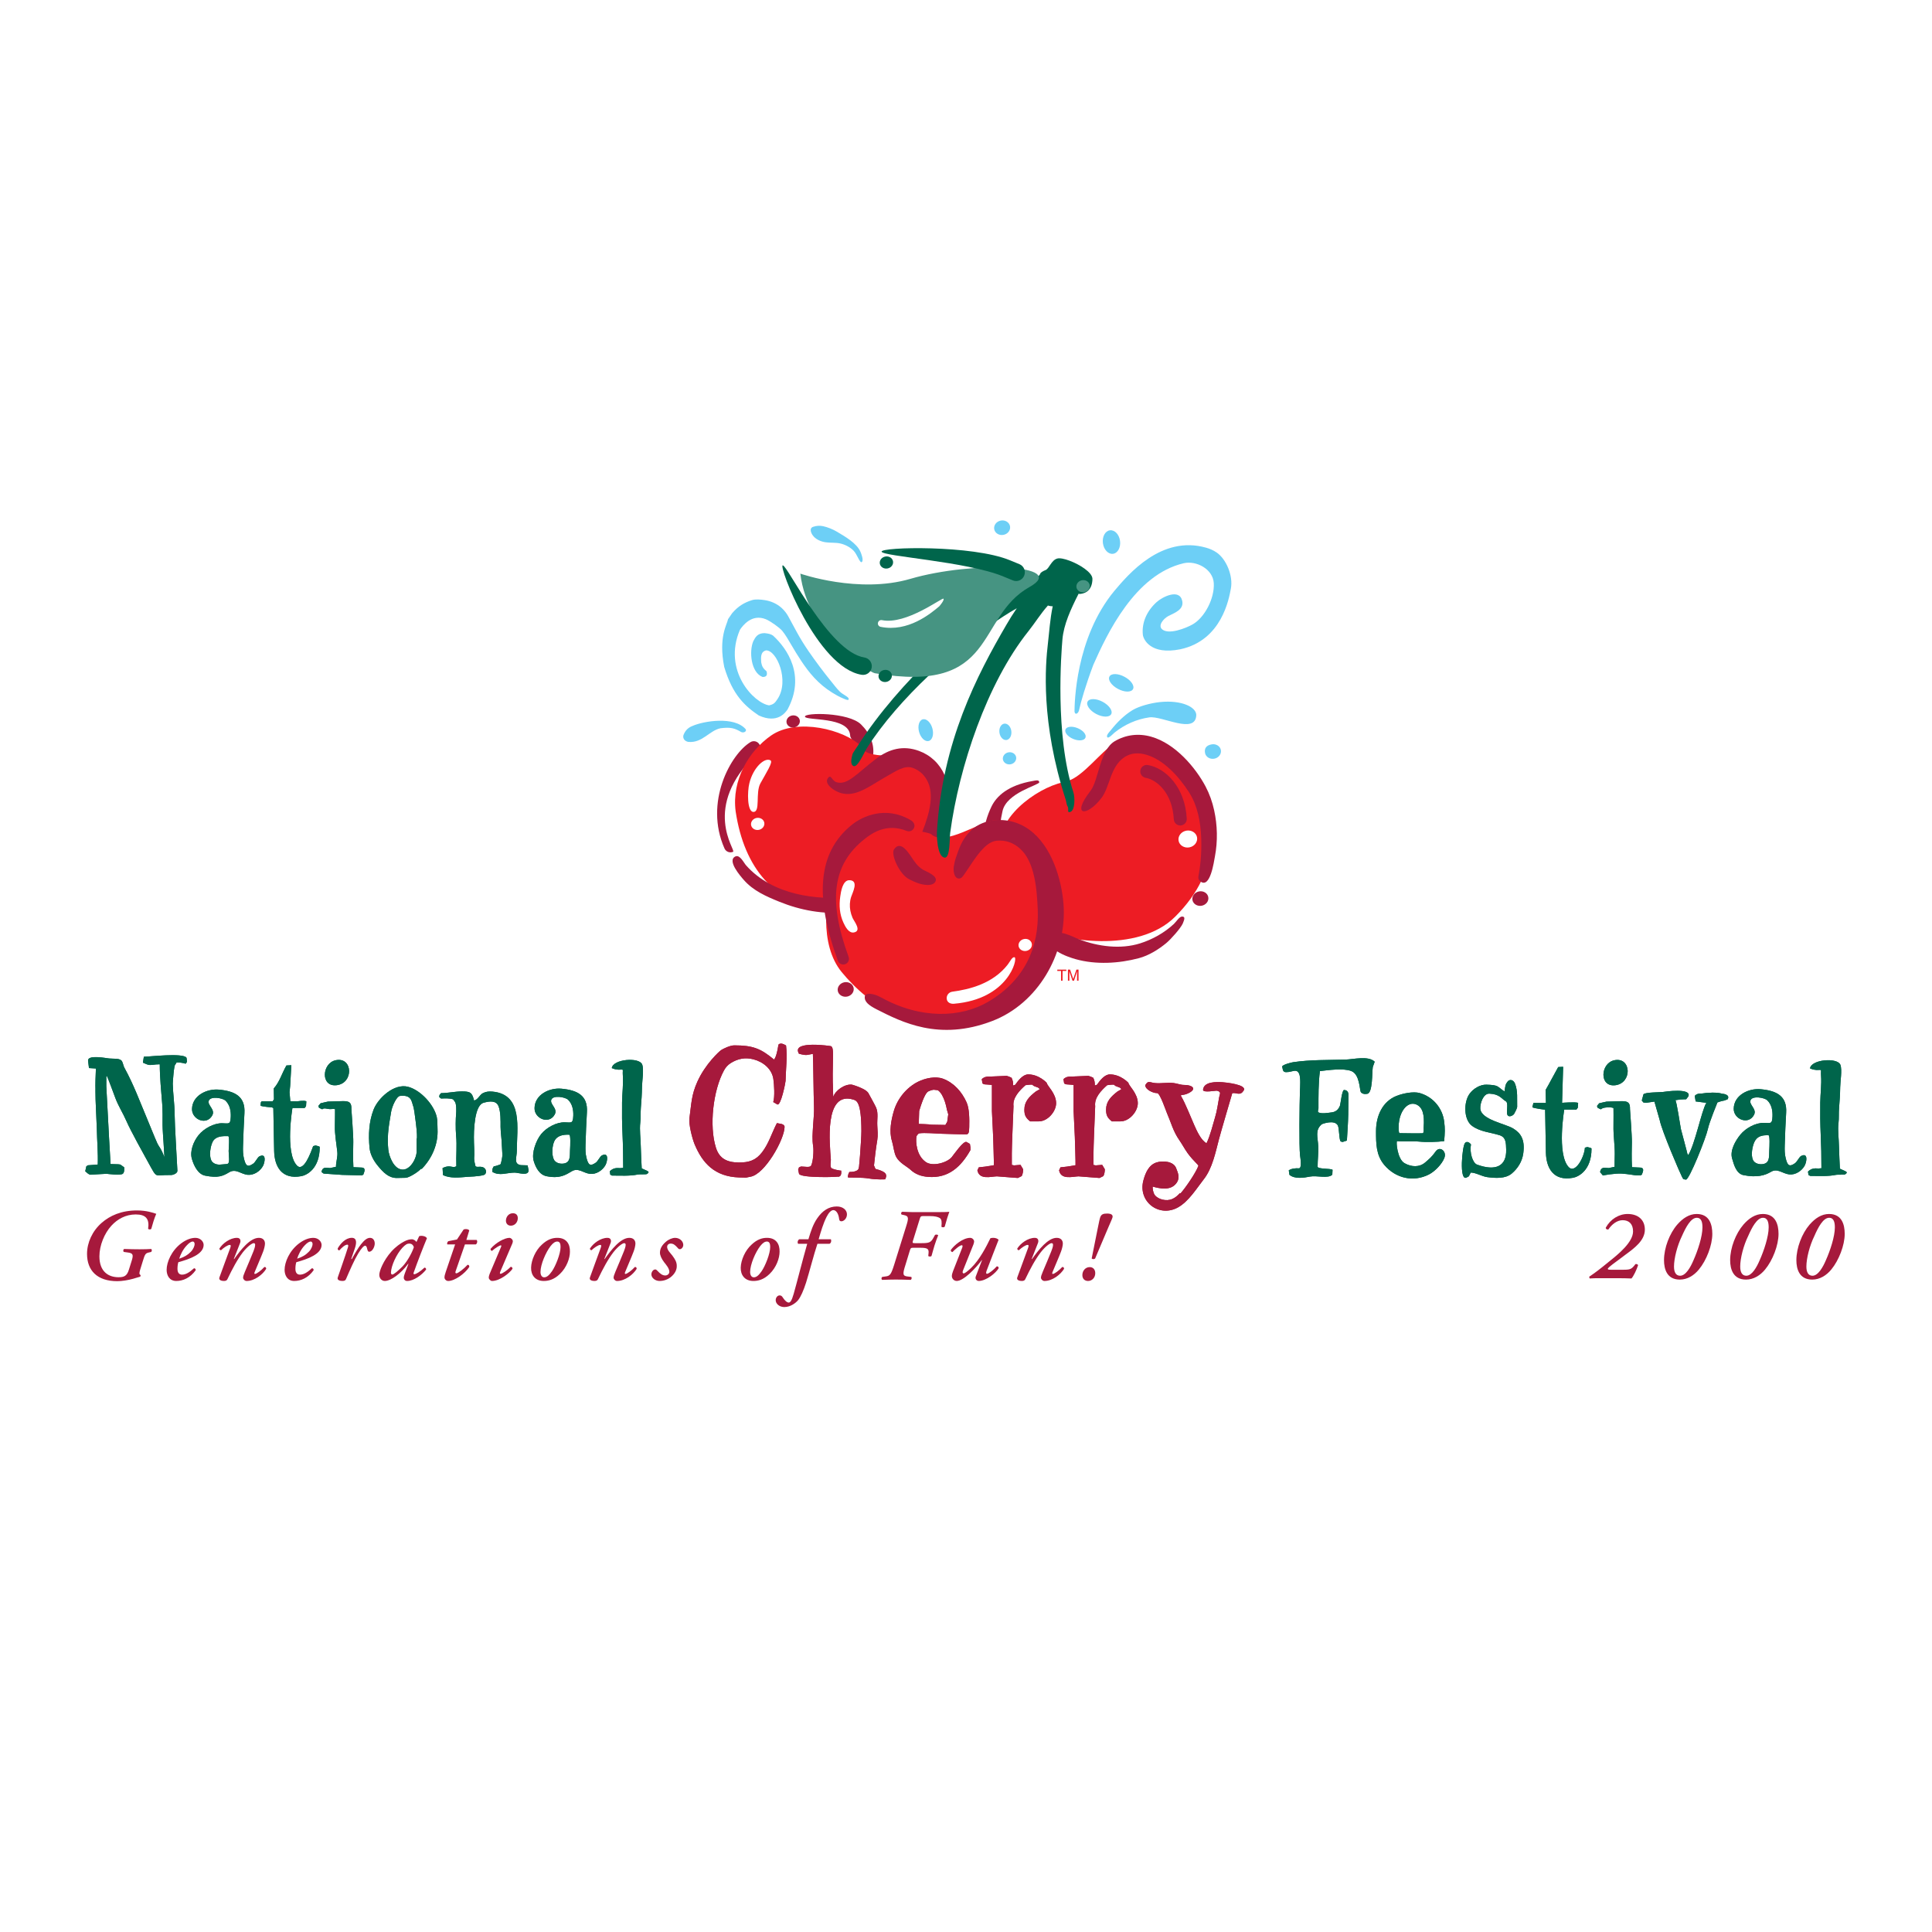 <?xml version="1.0" encoding="utf-8"?>
<!-- Generator: Adobe Illustrator 13.0.0, SVG Export Plug-In . SVG Version: 6.00 Build 14948)  -->
<!DOCTYPE svg PUBLIC "-//W3C//DTD SVG 1.0//EN" "http://www.w3.org/TR/2001/REC-SVG-20010904/DTD/svg10.dtd">
<svg version="1.0" id="Layer_1" xmlns="http://www.w3.org/2000/svg" xmlns:xlink="http://www.w3.org/1999/xlink" x="0px" y="0px"
	 width="192.756px" height="192.756px" viewBox="0 0 192.756 192.756" enable-background="new 0 0 192.756 192.756"
	 xml:space="preserve">
<g>
	<polygon fill-rule="evenodd" clip-rule="evenodd" fill="#FFFFFF" points="0,0 192.756,0 192.756,192.756 0,192.756 0,0 	"/>
	<path fill-rule="evenodd" clip-rule="evenodd" fill="#00654B" d="M31.9,114.443c0-0.084-0.314-0.121-0.413-0.159l-0.244,0.063
		c-0.233,0.648-0.958,2.664-1.634,1.92c-1.187-1.303-0.432-5.722-0.432-5.722h1.219l0.138-0.184l0.03-0.479
		c-0.199-0.123-0.908,0-0.908,0l-0.691-0.015l-0.078-0.893l0.062-0.616l0.118-2.081l-0.489,0.025
		c-0.469,0.816-0.678,1.635-1.262,2.29l0.018,1.09l-0.141,0.199h-1.092l-0.076,0.11l-0.031,0.321
		c0.17,0.107,1.139,0.171,1.139,0.171l0.138,0.075c0.031,1.429,0.045,2.857,0.08,4.286c0.035,1.5,0.729,2.872,2.711,2.502
		C30.589,117.252,31.9,116.619,31.9,114.443L31.9,114.443z"/>
	<path fill-rule="evenodd" clip-rule="evenodd" fill="#00654B" d="M34.83,106.847c-0.011-0.66-0.468-1.256-1.345-1.067
		c-1.379,0.301-1.522,2.693,0.112,2.489C34.44,108.165,34.839,107.479,34.83,106.847L34.83,106.847L34.83,106.847z M36.293,117.15
		c-0.165,0.136,0.369-0.584-0.155-0.66l-0.88-0.041c-0.047-0.82-0.023-1.961-0.011-2.503c0.017-0.562-0.188-3.289-0.188-3.289
		c0.018-0.645-0.184-0.798-0.832-0.798l-1.504,0.046c0,0-0.511,0.107-0.739,0.171l-0.218,0.261l0.062,0.185
		c0.108,0.044,0.2,0.107,0.322,0.153c0.184-0.183,0.509-0.018,0.768-0.018c0.14,0,0.368-0.033,0.509,0c0,0,0,1.123-0.015,1.652
		c-0.025,0.887,0.155,1.762,0.242,2.62c0.053,0.498-0.134,0.978-0.134,1.482l-0.584,0.126c-0.14,0-0.277-0.033-0.417-0.033
		c-0.277,0-0.399,0.169-0.443,0.432l0.215,0.153l1.845,0.13c0,0,1.354,0.04,1.554,0.04h0.447L36.293,117.15L36.293,117.15z"/>
	<path fill-rule="evenodd" clip-rule="evenodd" fill="#00654B" d="M18.599,105.519c-0.396-0.49-3.667-0.089-4.248-0.089
		l-0.092,0.591c0.23,0.092,0.461,0.233,0.707,0.233c0.385,0,0.452-0.064,0.837-0.064c0.106,0,0.031-0.016,0.138,0
		c0,1.323,0.142,2.641,0.243,3.956c0.046,0.557,0.041,1.531,0.035,2.092c-0.004,0.35,0.092,1.66,0.092,1.66l0.099,1.633h0.03
		l-0.24-0.566c-0.201-0.453-0.373-0.605-0.511-0.91c-0.341-0.766-0.641-1.549-0.965-2.317c-0.732-1.736-1.388-3.533-2.301-5.187
		c-0.152-0.279-0.16-0.631-0.341-0.771c-0.264-0.202-0.731-0.133-1.203-0.177c-0.279-0.027-2.126-0.397-2.094,0.216l0.092,0.74
		l0.692,0.046c-0.089,2.021-0.031,1.771-0.047,2.309c-0.017,0.665,0.13,3.165,0.14,3.74c0.017,1.118,0.133,2.373,0.092,3.53
		l-0.31,0.028l-0.678,0.048l-0.153,0.106l-0.108,0.492c0.183,0.138,0.326,0.343,0.558,0.343l0.74-0.047l0.828-0.046
		c0,0,1.391,0.186,1.619,0c0.169-0.139,0.153-0.462,0.138-0.647l-0.392-0.277l-0.204-0.024l-0.761-0.023l-0.153-2.653l-0.271-5.096
		v-1.016l0.051-0.02c0.049,0.024,0.75,1.917,0.855,2.206c0.307,0.819,0.761,1.497,1.105,2.298c0.404,0.938,1.833,3.511,2.173,4.122
		c0.964,1.734,0.54,1.202,2.248,1.255c0.232,0.009,0.671-0.173,0.66-0.425c-0.04-0.952-0.271-4.565-0.277-5.679
		c-0.007-1.009-0.159-1.959-0.185-3c-0.002-0.131,0.118-1.907,0.252-1.908l0.126-0.215c0.308-0.017,0.615,0.031,0.907,0.122
		l0.124-0.168C18.651,105.909,18.631,105.559,18.599,105.519L18.599,105.519z"/>
	<path fill-rule="evenodd" clip-rule="evenodd" fill="#00654B" d="M43.653,112.66c-0.019-0.345,0.002-0.859-0.072-1.191
		c-0.264-1.237-1.618-2.719-2.878-3.042c-1.377-0.355-2.982,1.117-3.437,2.298c-0.462,1.201-0.518,2.5-0.398,3.782
		c0.065,0.696,0.436,1.337,0.866,1.849c0.49,0.587,1.03,1.172,1.85,1.172l0.882-0.018c0.338,0,1.307-0.615,1.524-0.893h0.092
		C43.12,115.55,43.725,114.127,43.653,112.66L43.653,112.66L43.653,112.66z M41.562,113.635c0,0,0,1.06,0,1.061
		c0.096,0.722-0.565,2.003-1.38,1.996c-0.881-0.007-1.37-1.314-1.441-1.996c-0.055-0.531-0.059-1.058-0.024-1.59
		c0.049-0.723,0.184-1.427,0.304-2.166c0.095-0.587,0.557-1.562,0.877-1.599c1.201-0.141,1.154,0.57,1.349,1.089
		C41.332,110.646,41.732,113.592,41.562,113.635L41.562,113.635z"/>
	<path fill-rule="evenodd" clip-rule="evenodd" fill="#00654B" d="M52.736,116.734l-0.097-0.467l-0.678-0.022
		c-0.748-0.12-0.394-0.767-0.396-1.452c-0.01-2.12,0.684-5.6-2.426-5.883c-0.345-0.032-0.655-0.005-0.961,0.154
		c-0.342,0.179-0.486,0.656-0.878,0.736c-0.198-0.784-0.355-0.91-1.208-0.91c-0.7,0-1.391,0.172-2.089,0.172l-0.154,0.186
		l-0.03,0.199l0.184,0.153c0.4-0.015,0.815-0.043,1.199,0.078c0,0,0.181,0.243,0.186,0.246c0.161,0.218,0.142,0.981,0.117,1.221
		c-0.042,0.421-0.067,1.429,0,2.151c0.097,1.015-0.015,2.001,0.025,3.065l-0.187,0.07c-0.187,0.014-0.372-0.062-0.554-0.062
		c-0.231,0-0.433,0.075-0.634,0.168l0.043,0.698c0.731,0.362,1.662,0.237,2.467,0.174c0.081-0.007,1.059-0.025,1.587-0.174
		c0.299-0.089,0.285-0.467,0.131-0.635c-0.327-0.377-0.861-0.032-0.955-0.29c-0.034-0.095-0.139-0.62-0.122-0.771
		c0.041-0.326-0.004-1.211-0.016-1.539c-0.046-1.339,0.062-3.724,0.952-3.976c0.604-0.175,1.265-0.243,1.496,0.345
		c0.223,0.562,0.206,1.462,0.203,2.055c-0.003,0.412,0.122,1.368,0.122,1.716l0.062,1.09c0,0.153-0.105,0.788-0.198,0.94
		c-0.188,0.063-0.47,0.189-0.659,0.189l-0.129,0.24l-0.016,0.321c0.747,0.435,1.422,0.072,2.226,0.071
		C51.72,116.992,52.769,117.378,52.736,116.734L52.736,116.734z"/>
	<path fill-rule="evenodd" clip-rule="evenodd" fill="#00654B" d="M56.876,114.671c-0.003,0.046-0.003,0.076-0.005,0.091
		c-0.022,0.594,0.059,1.237-0.661,1.33c-0.354,0.048-0.806-0.074-0.963-0.429c-0.225-0.496-0.152-1.345,0.049-1.787
		c0.27-0.588,0.888-0.69,1.497-0.666C56.949,113.221,56.894,114.328,56.876,114.671L56.876,114.671L56.876,114.671z M60.569,115.69
		c0.039-0.345-0.062-0.647-0.516-0.414c-0.195,0.097-0.391,0.574-0.617,0.727c-0.566,0.394-0.746,0.221-0.926-0.499
		c-0.105-0.415-0.105-0.813-0.093-1.287c0.029-1.039,0.083-2.317,0.14-3.252c0.103-1.658-0.935-2.201-2.555-2.347
		c-1.183-0.106-2.645,0.583-2.67,1.935c-0.025,1.06,1.466,1.678,2.021,0.624c0.309-0.59-0.52-1.003-0.348-1.458
		c0.177-0.479,1.389-0.271,1.673,0.004c0.432,0.418,0.542,1.031,0.518,1.605c-0.036,0.809-0.2,0.653-0.86,0.645
		c-0.826-0.015-1.813,0.525-2.339,1.169c-0.517,0.63-0.975,1.894-0.754,2.667c0.195,0.674,0.576,1.403,1.292,1.543
		c1.31,0.258,1.877-0.118,2.504-0.491c0.659-0.396,1.151,0.178,1.825,0.255c0.618,0.069,1.249-0.344,1.539-0.868
		C60.477,116.117,60.546,115.894,60.569,115.69L60.569,115.69z"/>
	<path fill-rule="evenodd" clip-rule="evenodd" fill="#00654B" d="M22.812,114.835c-0.001,0.042,0.046,0.815,0.045,0.83
		c-0.025,0.597-0.097,0.429-0.815,0.521c-0.359,0.048-0.806-0.072-0.968-0.427c-0.225-0.498-0.081-1.358,0.123-1.804
		c0.267-0.586,0.958-0.626,1.569-0.601C22.918,113.366,22.828,114.49,22.812,114.835L22.812,114.835L22.812,114.835z
		 M26.396,115.785c0.041-0.345-0.06-0.646-0.516-0.415c-0.191,0.098-0.391,0.574-0.615,0.728c-0.567,0.395-0.746,0.221-0.924-0.498
		c-0.104-0.418-0.109-0.815-0.094-1.29c0.03-1.037,0.083-2.315,0.14-3.249c0.102-1.659-0.936-2.203-2.556-2.349
		c-1.185-0.106-2.648,0.583-2.674,1.934c-0.021,1.059,1.468,1.679,2.027,0.624c0.309-0.588-0.521-1.003-0.352-1.456
		c0.182-0.479,1.39-0.271,1.673,0.004c0.432,0.42,0.542,1.029,0.518,1.605c-0.035,0.809-0.201,0.655-0.859,0.642
		c-0.826-0.012-1.812,0.528-2.338,1.17c-0.517,0.631-0.906,1.613-0.682,2.386c0.194,0.673,0.605,1.53,1.32,1.674
		c1.311,0.258,1.778,0.035,2.401-0.336c0.661-0.398,1.15,0.172,1.825,0.252c0.62,0.066,1.247-0.343,1.54-0.869
		C26.304,116.212,26.375,115.99,26.396,115.785L26.396,115.785z"/>
	<path fill-rule="evenodd" clip-rule="evenodd" fill="#00654B" d="M64.539,117.132c-0.086,0.055-0.739,0.015-0.89,0.046
		c-0.821,0.174-1.751,0.108-2.595,0.108l-0.168-0.095l-0.045-0.337c0.338-0.322,0.624-0.339,1.053-0.31l0.283-0.029
		c0-1.16-0.016-2.208-0.07-3.361c-0.05-1.026-0.06-2.14-0.045-3.171c0.011-0.897,0.143-1.801,0.078-2.695
		c-0.051-0.696,0.176-0.566-0.454-0.566l-0.339-0.05l-0.308-0.109c0.114-0.901,2.746-1.12,3.032-0.355
		c0.191,0.509-0.014,1.688-0.019,2.227c-0.009,0.705-0.056,1.404-0.115,2.108c-0.041,0.473,0.005,0.981-0.055,1.454
		c-0.09,0.763,0.04,1.585,0.048,2.354c0.002,0.161,0.08,2.21,0.095,2.217C64.578,116.844,64.934,116.877,64.539,117.132
		L64.539,117.132z"/>
	<path fill-rule="evenodd" clip-rule="evenodd" fill="#00654B" d="M31.9,114.443c0-0.084-0.314-0.121-0.413-0.159l-0.244,0.063
		c-0.233,0.648-0.958,2.664-1.634,1.92c-1.187-1.303-0.432-5.722-0.432-5.722h1.219l0.138-0.184l0.03-0.479
		c-0.199-0.123-0.908,0-0.908,0l-0.691-0.015l-0.078-0.893l0.062-0.616l0.118-2.081l-0.489,0.025
		c-0.469,0.816-0.678,1.635-1.262,2.29l0.018,1.09l-0.141,0.199h-1.092l-0.076,0.11l-0.031,0.321
		c0.17,0.107,1.139,0.171,1.139,0.171l0.138,0.075c0.031,1.429,0.045,2.857,0.08,4.286c0.035,1.5,0.729,2.872,2.711,2.502
		C30.589,117.252,31.9,116.619,31.9,114.443L31.9,114.443z"/>
	<path fill-rule="evenodd" clip-rule="evenodd" fill="#00654B" d="M34.83,106.847c-0.011-0.66-0.468-1.256-1.345-1.067
		c-1.379,0.301-1.522,2.693,0.112,2.489C34.44,108.165,34.839,107.479,34.83,106.847L34.83,106.847L34.83,106.847z M36.293,117.15
		c-0.165,0.136,0.369-0.584-0.155-0.66l-0.88-0.041c-0.047-0.82-0.023-1.961-0.011-2.503c0.017-0.562-0.188-3.289-0.188-3.289
		c0.018-0.645-0.184-0.798-0.832-0.798l-1.504,0.046c0,0-0.511,0.107-0.739,0.171l-0.218,0.261l0.062,0.185
		c0.108,0.044,0.2,0.107,0.322,0.153c0.184-0.183,0.509-0.018,0.768-0.018c0.14,0,0.368-0.033,0.509,0c0,0,0,1.123-0.015,1.652
		c-0.025,0.887,0.155,1.762,0.242,2.62c0.053,0.498-0.134,0.978-0.134,1.482l-0.584,0.126c-0.14,0-0.277-0.033-0.417-0.033
		c-0.277,0-0.399,0.169-0.443,0.432l0.215,0.153l1.845,0.13c0,0,1.354,0.04,1.554,0.04h0.447L36.293,117.15L36.293,117.15z"/>
	<path fill-rule="evenodd" clip-rule="evenodd" fill="#00654B" d="M18.599,105.519c-0.396-0.49-3.667-0.089-4.248-0.089
		l-0.092,0.591c0.23,0.092,0.461,0.233,0.707,0.233c0.385,0,0.452-0.064,0.837-0.064c0.106,0,0.031-0.016,0.138,0
		c0,1.323,0.142,2.641,0.243,3.956c0.046,0.557,0.041,1.531,0.035,2.092c-0.004,0.35,0.092,1.66,0.092,1.66l0.099,1.633h0.03
		l-0.24-0.566c-0.201-0.453-0.373-0.605-0.511-0.91c-0.341-0.766-0.641-1.549-0.965-2.317c-0.732-1.736-1.388-3.533-2.301-5.187
		c-0.152-0.279-0.16-0.631-0.341-0.771c-0.264-0.202-0.731-0.133-1.203-0.177c-0.279-0.027-2.126-0.397-2.094,0.216l0.092,0.74
		l0.692,0.046c-0.089,2.021-0.031,1.771-0.047,2.309c-0.017,0.665,0.13,3.165,0.14,3.74c0.017,1.118,0.133,2.373,0.092,3.53
		l-0.31,0.028l-0.678,0.048l-0.153,0.106l-0.108,0.492c0.183,0.138,0.326,0.343,0.558,0.343l0.74-0.047l0.828-0.046
		c0,0,1.391,0.186,1.619,0c0.169-0.139,0.153-0.462,0.138-0.647l-0.392-0.277l-0.204-0.024l-0.761-0.023l-0.153-2.653l-0.271-5.096
		v-1.016l0.051-0.02c0.049,0.024,0.75,1.917,0.855,2.206c0.307,0.819,0.761,1.497,1.105,2.298c0.404,0.938,1.833,3.511,2.173,4.122
		c0.964,1.734,0.54,1.202,2.248,1.255c0.232,0.009,0.671-0.173,0.66-0.425c-0.04-0.952-0.271-4.565-0.277-5.679
		c-0.007-1.009-0.159-1.959-0.185-3c-0.002-0.131,0.118-1.907,0.252-1.908l0.126-0.215c0.308-0.017,0.615,0.031,0.907,0.122
		l0.124-0.168C18.651,105.909,18.631,105.559,18.599,105.519L18.599,105.519z"/>
	<path fill-rule="evenodd" clip-rule="evenodd" fill="#00654B" d="M43.653,112.66c-0.019-0.345,0.002-0.859-0.072-1.191
		c-0.264-1.237-1.618-2.719-2.878-3.042c-1.377-0.355-2.982,1.117-3.437,2.298c-0.462,1.201-0.518,2.5-0.398,3.782
		c0.065,0.696,0.436,1.337,0.866,1.849c0.49,0.587,1.03,1.172,1.85,1.172l0.882-0.018c0.338,0,1.307-0.615,1.524-0.893h0.092
		C43.12,115.55,43.725,114.127,43.653,112.66L43.653,112.66L43.653,112.66z M41.562,113.635c0,0,0,1.06,0,1.061
		c0.096,0.722-0.565,2.003-1.38,1.996c-0.881-0.007-1.37-1.314-1.441-1.996c-0.055-0.531-0.059-1.058-0.024-1.59
		c0.049-0.723,0.184-1.427,0.304-2.166c0.095-0.587,0.557-1.562,0.877-1.599c1.201-0.141,1.154,0.57,1.349,1.089
		C41.332,110.646,41.732,113.592,41.562,113.635L41.562,113.635z"/>
	<path fill-rule="evenodd" clip-rule="evenodd" fill="#00654B" d="M52.736,116.734l-0.097-0.467l-0.678-0.022
		c-0.748-0.12-0.394-0.767-0.396-1.452c-0.01-2.12,0.684-5.6-2.426-5.883c-0.345-0.032-0.655-0.005-0.961,0.154
		c-0.342,0.179-0.486,0.656-0.878,0.736c-0.198-0.784-0.355-0.91-1.208-0.91c-0.7,0-1.391,0.172-2.089,0.172l-0.154,0.186
		l-0.03,0.199l0.184,0.153c0.4-0.015,0.815-0.043,1.199,0.078c0,0,0.181,0.243,0.186,0.246c0.161,0.218,0.142,0.981,0.117,1.221
		c-0.042,0.421-0.067,1.429,0,2.151c0.097,1.015-0.015,2.001,0.025,3.065l-0.187,0.07c-0.187,0.014-0.372-0.062-0.554-0.062
		c-0.231,0-0.433,0.075-0.634,0.168l0.043,0.698c0.731,0.362,1.662,0.237,2.467,0.174c0.081-0.007,1.059-0.025,1.587-0.174
		c0.299-0.089,0.285-0.467,0.131-0.635c-0.327-0.377-0.861-0.032-0.955-0.29c-0.034-0.095-0.139-0.62-0.122-0.771
		c0.041-0.326-0.004-1.211-0.016-1.539c-0.046-1.339,0.062-3.724,0.952-3.976c0.604-0.175,1.265-0.243,1.496,0.345
		c0.223,0.562,0.206,1.462,0.203,2.055c-0.003,0.412,0.122,1.368,0.122,1.716l0.062,1.09c0,0.153-0.105,0.788-0.198,0.94
		c-0.188,0.063-0.47,0.189-0.659,0.189l-0.129,0.24l-0.016,0.321c0.747,0.435,1.422,0.072,2.226,0.071
		C51.72,116.992,52.769,117.378,52.736,116.734L52.736,116.734z"/>
	<path fill-rule="evenodd" clip-rule="evenodd" fill="#00654B" d="M56.876,114.671c-0.003,0.046-0.003,0.076-0.005,0.091
		c-0.022,0.594,0.059,1.237-0.661,1.33c-0.354,0.048-0.806-0.074-0.963-0.429c-0.225-0.496-0.152-1.345,0.049-1.787
		c0.27-0.588,0.888-0.69,1.497-0.666C56.949,113.221,56.894,114.328,56.876,114.671L56.876,114.671L56.876,114.671z M60.569,115.69
		c0.039-0.345-0.062-0.647-0.516-0.414c-0.195,0.097-0.391,0.574-0.617,0.727c-0.566,0.394-0.746,0.221-0.926-0.499
		c-0.105-0.415-0.105-0.813-0.093-1.287c0.029-1.039,0.083-2.317,0.14-3.252c0.103-1.658-0.935-2.201-2.555-2.347
		c-1.183-0.106-2.645,0.583-2.67,1.935c-0.025,1.06,1.466,1.678,2.021,0.624c0.309-0.59-0.52-1.003-0.348-1.458
		c0.177-0.479,1.389-0.271,1.673,0.004c0.432,0.418,0.542,1.031,0.518,1.605c-0.036,0.809-0.2,0.653-0.86,0.645
		c-0.826-0.015-1.813,0.525-2.339,1.169c-0.517,0.63-0.975,1.894-0.754,2.667c0.195,0.674,0.576,1.403,1.292,1.543
		c1.31,0.258,1.877-0.118,2.504-0.491c0.659-0.396,1.151,0.178,1.825,0.255c0.618,0.069,1.249-0.344,1.539-0.868
		C60.477,116.117,60.546,115.894,60.569,115.69L60.569,115.69z"/>
	<path fill-rule="evenodd" clip-rule="evenodd" fill="#00654B" d="M22.812,114.835c-0.001,0.042,0.046,0.815,0.045,0.83
		c-0.025,0.597-0.097,0.429-0.815,0.521c-0.359,0.048-0.806-0.072-0.968-0.427c-0.225-0.498-0.081-1.358,0.123-1.804
		c0.267-0.586,0.958-0.626,1.569-0.601C22.918,113.366,22.828,114.49,22.812,114.835L22.812,114.835L22.812,114.835z
		 M26.396,115.785c0.041-0.345-0.06-0.646-0.516-0.415c-0.191,0.098-0.391,0.574-0.615,0.728c-0.567,0.395-0.746,0.221-0.924-0.498
		c-0.104-0.418-0.109-0.815-0.094-1.29c0.03-1.037,0.083-2.315,0.14-3.249c0.102-1.659-0.936-2.203-2.556-2.349
		c-1.185-0.106-2.648,0.583-2.674,1.934c-0.021,1.059,1.468,1.679,2.027,0.624c0.309-0.588-0.521-1.003-0.352-1.456
		c0.182-0.479,1.39-0.271,1.673,0.004c0.432,0.42,0.542,1.029,0.518,1.605c-0.035,0.809-0.201,0.655-0.859,0.642
		c-0.826-0.012-1.812,0.528-2.338,1.17c-0.517,0.631-0.906,1.613-0.682,2.386c0.194,0.673,0.605,1.53,1.32,1.674
		c1.311,0.258,1.778,0.035,2.401-0.336c0.661-0.398,1.15,0.172,1.825,0.252c0.62,0.066,1.247-0.343,1.54-0.869
		C26.304,116.212,26.375,115.99,26.396,115.785L26.396,115.785z"/>
	<path fill-rule="evenodd" clip-rule="evenodd" fill="#00654B" d="M64.539,117.132c-0.086,0.055-0.739,0.015-0.89,0.046
		c-0.821,0.174-1.751,0.108-2.595,0.108l-0.168-0.095l-0.045-0.337c0.338-0.322,0.624-0.339,1.053-0.31l0.283-0.029
		c0-1.16-0.016-2.208-0.07-3.361c-0.05-1.026-0.06-2.14-0.045-3.171c0.011-0.897,0.143-1.801,0.078-2.695
		c-0.051-0.696,0.176-0.566-0.454-0.566l-0.339-0.05l-0.308-0.109c0.114-0.901,2.746-1.12,3.032-0.355
		c0.191,0.509-0.014,1.688-0.019,2.227c-0.009,0.705-0.056,1.404-0.115,2.108c-0.041,0.473,0.005,0.981-0.055,1.454
		c-0.09,0.763,0.04,1.585,0.048,2.354c0.002,0.161,0.08,2.21,0.095,2.217C64.578,116.844,64.934,116.877,64.539,117.132
		L64.539,117.132z"/>
	<path fill-rule="evenodd" clip-rule="evenodd" fill="#A6193C" d="M74.856,117.404l-0.424,0.087l-0.699-0.017
		c-2.427-0.086-3.643-1.417-4.434-3.315c-0.233-0.563-0.599-1.989-0.513-2.599c0.199-1.44,0.185-2.296,0.794-3.647
		c0.797-1.765,2.177-3.015,2.369-3.146c0.193-0.131,0.892-0.471,1.312-0.471c1.818,0,2.623,0.298,3.967,1.418
		c0,0,0.101-0.103,0.203-0.411c0.101-0.311,0.199-0.815,0.234-1.062c0,0,0.032-0.114,0.245-0.122
		c0.214-0.009,0.515,0.189,0.515,0.189c0.141,1.137-0.025,2.377-0.047,3.533c-0.004,0.156-0.473,2.562-0.834,2.343
		c-0.131-0.08-0.262-0.159-0.396-0.232c0.168-0.525,0.091-1.738,0.011-2.297c-0.146-1.002-1.008-1.717-2-1.969
		c-0.814-0.209-1.546-0.064-2.25,0.376c-0.3,0.187-0.518,0.439-0.685,0.748c-1.076,1.99-1.484,5.524-0.795,7.696
		c0.344,1.092,1.104,1.465,2.271,1.476c1.024,0.008,1.712-0.208,2.338-1.029c0.682-0.896,0.938-1.866,1.475-2.9l0.294,0.055
		c0.157,0,0.471,0.105,0.471,0.314C78.277,113.662,76.297,117.191,74.856,117.404L74.856,117.404z"/>
	<path fill-rule="evenodd" clip-rule="evenodd" fill="#A6193C" d="M88.286,117.021c-0.273-0.249-0.94-0.396-0.94-0.396l-0.147-0.347
		c0.071-0.737,0.195-1.757,0.329-2.544c0.08-0.464,0.028-0.944,0.001-1.436c-0.034-0.622,0.12-1.223-0.118-1.792
		c-0.106-0.248-0.774-1.449-0.774-1.449c-0.279-0.47-1.636-0.841-1.636-0.841c-0.698-0.087-1.661,0.564-1.871,1.227
		c0.012-0.033-0.028-0.633-0.024-0.807c0.01-0.467-0.062-0.436,0-2.948c0.024-0.98-0.024-1.193-0.188-1.31
		c-0.023-0.016-3.783-0.575-3.267,0.626l0.052,0.12c0,0,0.538,0.175,0.84,0.125c0.303-0.049,0.559-0.109,0.559-0.105
		c0.036,0.449,0.068,4.261,0.11,5.224c0.029,0.675-0.056,1.317-0.094,2c-0.042,0.755-0.102,1.271,0.013,2.011
		c0.063,0.418,0.005,1.489-0.201,1.906c-0.117,0.234-0.646,0.098-1.017,0.098l-0.198,0.089l-0.082,0.229l0.087,0.409
		c0.15,0.452,4.177,0.321,3.807,0.275c-0.05-0.007,0.495,0.194,0.396-0.596c-0.011,0.03-0.929-0.127-1.008-0.287
		c-0.116-0.249-0.009-0.554-0.021-0.819c-0.091-1.42-0.728-6.92,2.275-5.965c0.299,0.095,0.767,0.252,0.772,3.124
		c0,0.881-0.278,4.493-0.278,3.633c0-0.094,0.206,0.452-0.908,0.452c-0.022,0-0.212,0.332-0.142,0.553
		c0.347,0.009,1.456-0.006,2.034,0.093c0.901,0.153,1.667,0.081,1.662,0.092C88.309,117.665,88.56,117.269,88.286,117.021
		L88.286,117.021z"/>
	<path fill-rule="evenodd" clip-rule="evenodd" fill="#A6193C" d="M96.822,114.741v-0.264l-0.053-0.349l-0.333-0.189
		c-0.299-0.176-1.331,1.333-1.488,1.518c-0.485,0.563-1.886,0.939-2.555,0.495c-0.957-0.637-1.049-2.013-0.957-2.575
		c0.012-0.063,0.191-0.285,0.257-0.299c0.562-0.09,1.709,0.025,2.273,0.038c0.752,0.017,1.692,0.062,2.435,0.055
		c0.244,0,0.287-0.182,0.301-0.73c0.019-0.787,0.017-1.826-0.263-2.453c-0.469-1.052-1.258-1.946-2.335-2.357
		c-0.756-0.288-1.79-0.063-2.501,0.29c-1.141,0.562-2.051,1.677-2.415,2.889c-0.279,0.936-0.496,2.072-0.199,3.026
		c0.146,0.464,0.2,1.185,0.436,1.609c0.33,0.597,1.086,0.948,1.414,1.257c0.49,0.46,1.067,0.659,1.738,0.716
		C94.639,117.589,95.892,116.393,96.822,114.741L96.822,114.741L96.822,114.741z M94.502,111.926l-0.182,0.31l-1.409-0.026
		c-0.192-0.051-1.246-0.076-1.246-0.076l0.042-1.29c0.528-1.773,0.822-1.874,0.875-1.938c0,0,0.322-0.16,0.566-0.183l0.42,0.046
		c0.667,0.449,0.9,1.929,0.9,1.929l0.139,0.478L94.502,111.926L94.502,111.926z"/>
	<path fill-rule="evenodd" clip-rule="evenodd" fill="#A6193C" d="M113.52,110.068c0-0.995-0.919-1.751-0.937-2.032
		c0,0-0.764-0.843-1.847-0.843c-0.543,0-1.016,0.635-1.295,1.035l-0.213,0.072c0.02-0.263-0.033-0.525-0.152-0.771
		c-0.159-0.088-0.317-0.139-0.493-0.191l-1.626,0.071h-0.088c-0.279-0.019-0.556,0.051-0.768,0.261l0.07,0.419
		c0.104,0.087,0.227,0.106,0.351,0.106c0.137,0,0.592,0.053,0.592,0.053v2.604l0.123,2.586c0,0,0.088,2.711,0.069,2.816
		l-0.855,0.139l-0.647,0.071l-0.139,0.296c0.181,0.975,1.331,0.63,1.936,0.604l2.101,0.164l0.385-0.191
		c0.107-0.212,0.142-0.455,0.142-0.682l-0.263-0.438l-0.647,0.053l-0.22-0.048v-0.467c-0.018-0.771,0.047-2.352,0.047-2.352
		l0.121-3.042c-0.105-0.84,0.603-1.57,1.197-2.094c0,0,0.555-0.082,0.693-0.046c0.141,0.246,0.702,0.204,0.702,0.469l-0.356,0.2
		c-0.673,0.522-1.151,1.017-1.151,1.821c0,0.558,0.14,0.819,0.576,1.167h0.872C112.675,111.88,113.52,110.894,113.52,110.068
		L113.52,110.068z"/>
	<path fill-rule="evenodd" clip-rule="evenodd" fill="#A6193C" d="M105.37,110.068c0-0.995-0.919-1.751-0.937-2.032
		c0,0-0.762-0.843-1.846-0.843c-0.542,0-1.017,0.635-1.297,1.035l-0.21,0.072c0.019-0.263-0.034-0.525-0.156-0.771
		c-0.157-0.088-0.316-0.139-0.489-0.191l-1.626,0.071h-0.089c-0.28-0.019-0.558,0.051-0.77,0.261l0.07,0.419
		c0.104,0.087,0.228,0.106,0.352,0.106c0.139,0,0.592,0.053,0.592,0.053v2.604l0.124,2.586c0,0,0.089,2.711,0.068,2.816
		l-0.855,0.139l-0.646,0.071l-0.141,0.296c0.183,0.975,1.333,0.63,1.938,0.604l2.101,0.164l0.384-0.191
		c0.108-0.212,0.14-0.455,0.14-0.682l-0.262-0.438l-0.646,0.053l-0.22-0.048v-0.467c-0.018-0.771,0.046-2.352,0.046-2.352
		l0.122-3.042c-0.105-0.84,0.603-1.57,1.197-2.094c0,0,0.552-0.082,0.693-0.046c0.139,0.246,0.701,0.204,0.701,0.469l-0.354,0.2
		c-0.675,0.522-1.154,1.017-1.154,1.821c0,0.558,0.14,0.819,0.577,1.167h0.873C104.527,111.88,105.37,110.894,105.37,110.068
		L105.37,110.068z"/>
	<path fill-rule="evenodd" clip-rule="evenodd" fill="#A6193C" d="M124.087,108.795c0.367-0.592-1.875-0.808-2.118-0.822
		c-0.584-0.036-1.86-0.085-1.94,0.752c-0.031,0.336,1.282,0.062,1.402,0.097c0.439,0.131,0.274,0.281,0.206,0.639
		c-0.12,0.661-0.215,1.379-0.411,2.021c-0.255,0.845-0.471,1.791-0.85,2.579c-0.559-0.295-0.989-1.276-1.24-1.844
		c-0.314-0.71-0.886-2.165-1.285-2.83c-0.141-0.233,0.17-0.032,0.774-0.347c0.85-0.445,0.254-0.799-0.449-0.795
		c-0.376,0.009-0.707-0.147-1.08-0.19c-0.619-0.078-1.246,0.064-1.864,0.001c-0.562-0.058-0.666-0.295-0.972,0.215
		c0.018,0.454,0.787,0.787,1.154,0.787c0,0,0.034,0,0.037,0c0.283,0.005,0.861,1.734,0.963,1.968
		c0.433,0.994,0.627,1.841,1.254,2.738c0.286,0.413,0.536,0.891,0.827,1.293c0.626,0.854,1.111,1.155,1.062,1.278
		c-0.273,0.707-1.26,2.153-1.767,2.72h-0.089c-0.47,0.521-0.988,0.806-1.72,0.63c-0.295-0.073-0.582-0.212-0.771-0.46
		c-0.149-0.201-0.222-0.611-0.21-0.838c0.732,0.199,1.762,0.422,2.341-0.308c0.459-0.575,0.147-1.13,0.005-1.523
		c-0.256-0.705-1.326-0.774-1.938-0.586c-0.804,0.25-1.131,1.055-1.332,1.803c-0.568,2.112,1.576,3.752,3.467,2.68
		c1.066-0.605,1.832-1.868,2.568-2.811c0.847-1.079,1.162-2.673,1.503-3.972c0.188-0.72,1.332-4.611,1.332-4.611l0.228-0.001
		l0.268,0.047C123.756,109.157,123.91,109.073,124.087,108.795L124.087,108.795z"/>
	<path fill-rule="evenodd" clip-rule="evenodd" fill="#A6193C" d="M74.856,117.404l-0.424,0.087l-0.699-0.017
		c-2.427-0.086-3.643-1.417-4.434-3.315c-0.233-0.563-0.599-1.989-0.513-2.599c0.199-1.44,0.185-2.296,0.794-3.647
		c0.797-1.765,2.177-3.015,2.369-3.146c0.193-0.131,0.892-0.471,1.312-0.471c1.818,0,2.623,0.298,3.967,1.418
		c0,0,0.101-0.103,0.203-0.411c0.101-0.311,0.199-0.815,0.234-1.062c0,0,0.032-0.114,0.245-0.122
		c0.214-0.009,0.515,0.189,0.515,0.189c0.141,1.137-0.025,2.377-0.047,3.533c-0.004,0.156-0.473,2.562-0.834,2.343
		c-0.131-0.08-0.262-0.159-0.396-0.232c0.168-0.525,0.091-1.738,0.011-2.297c-0.146-1.002-1.008-1.717-2-1.969
		c-0.814-0.209-1.546-0.064-2.25,0.376c-0.3,0.187-0.518,0.439-0.685,0.748c-1.076,1.99-1.484,5.524-0.795,7.696
		c0.344,1.092,1.104,1.465,2.271,1.476c1.024,0.008,1.712-0.208,2.338-1.029c0.682-0.896,0.938-1.866,1.475-2.9l0.294,0.055
		c0.157,0,0.471,0.105,0.471,0.314C78.277,113.662,76.297,117.191,74.856,117.404L74.856,117.404z"/>
	<path fill-rule="evenodd" clip-rule="evenodd" fill="#A6193C" d="M88.286,117.021c-0.273-0.249-0.94-0.396-0.94-0.396l-0.147-0.347
		c0.071-0.737,0.195-1.757,0.329-2.544c0.08-0.464,0.028-0.944,0.001-1.436c-0.034-0.622,0.12-1.223-0.118-1.792
		c-0.106-0.248-0.774-1.449-0.774-1.449c-0.279-0.47-1.636-0.841-1.636-0.841c-0.698-0.087-1.661,0.564-1.871,1.227
		c0.012-0.033-0.028-0.633-0.024-0.807c0.01-0.467-0.062-0.436,0-2.948c0.024-0.98-0.024-1.193-0.188-1.31
		c-0.023-0.016-3.783-0.575-3.267,0.626l0.052,0.12c0,0,0.538,0.175,0.84,0.125c0.303-0.049,0.559-0.109,0.559-0.105
		c0.036,0.449,0.068,4.261,0.11,5.224c0.029,0.675-0.056,1.317-0.094,2c-0.042,0.755-0.102,1.271,0.013,2.011
		c0.063,0.418,0.005,1.489-0.201,1.906c-0.117,0.234-0.646,0.098-1.017,0.098l-0.198,0.089l-0.082,0.229l0.087,0.409
		c0.15,0.452,4.177,0.321,3.807,0.275c-0.05-0.007,0.495,0.194,0.396-0.596c-0.011,0.03-0.929-0.127-1.008-0.287
		c-0.116-0.249-0.009-0.554-0.021-0.819c-0.091-1.42-0.728-6.92,2.275-5.965c0.299,0.095,0.767,0.252,0.772,3.124
		c0,0.881-0.278,4.493-0.278,3.633c0-0.094,0.206,0.452-0.908,0.452c-0.022,0-0.212,0.332-0.142,0.553
		c0.347,0.009,1.456-0.006,2.034,0.093c0.901,0.153,1.667,0.081,1.662,0.092C88.309,117.665,88.56,117.269,88.286,117.021
		L88.286,117.021z"/>
	<path fill-rule="evenodd" clip-rule="evenodd" fill="#A6193C" d="M96.822,114.741v-0.264l-0.053-0.349l-0.333-0.189
		c-0.299-0.176-1.331,1.333-1.488,1.518c-0.485,0.563-1.886,0.939-2.555,0.495c-0.957-0.637-1.049-2.013-0.957-2.575
		c0.012-0.063,0.191-0.285,0.257-0.299c0.562-0.09,1.709,0.025,2.273,0.038c0.752,0.017,1.692,0.062,2.435,0.055
		c0.244,0,0.287-0.182,0.301-0.73c0.019-0.787,0.017-1.826-0.263-2.453c-0.469-1.052-1.258-1.946-2.335-2.357
		c-0.756-0.288-1.79-0.063-2.501,0.29c-1.141,0.562-2.051,1.677-2.415,2.889c-0.279,0.936-0.496,2.072-0.199,3.026
		c0.146,0.464,0.2,1.185,0.436,1.609c0.33,0.597,1.086,0.948,1.414,1.257c0.49,0.46,1.067,0.659,1.738,0.716
		C94.639,117.589,95.892,116.393,96.822,114.741L96.822,114.741L96.822,114.741z M94.502,111.926l-0.182,0.31l-1.409-0.026
		c-0.192-0.051-1.246-0.076-1.246-0.076l0.042-1.29c0.528-1.773,0.822-1.874,0.875-1.938c0,0,0.322-0.16,0.566-0.183l0.42,0.046
		c0.667,0.449,0.9,1.929,0.9,1.929l0.139,0.478L94.502,111.926L94.502,111.926z"/>
	<path fill-rule="evenodd" clip-rule="evenodd" fill="#A6193C" d="M113.52,110.068c0-0.995-0.919-1.751-0.937-2.032
		c0,0-0.764-0.843-1.847-0.843c-0.543,0-1.016,0.635-1.295,1.035l-0.213,0.072c0.02-0.263-0.033-0.525-0.152-0.771
		c-0.159-0.088-0.317-0.139-0.493-0.191l-1.626,0.071h-0.088c-0.279-0.019-0.556,0.051-0.768,0.261l0.07,0.419
		c0.104,0.087,0.227,0.106,0.351,0.106c0.137,0,0.592,0.053,0.592,0.053v2.604l0.123,2.586c0,0,0.088,2.711,0.069,2.816
		l-0.855,0.139l-0.647,0.071l-0.139,0.296c0.181,0.975,1.331,0.63,1.936,0.604l2.101,0.164l0.385-0.191
		c0.107-0.212,0.142-0.455,0.142-0.682l-0.263-0.438l-0.647,0.053l-0.22-0.048v-0.467c-0.018-0.771,0.047-2.352,0.047-2.352
		l0.121-3.042c-0.105-0.84,0.603-1.57,1.197-2.094c0,0,0.555-0.082,0.693-0.046c0.141,0.246,0.702,0.204,0.702,0.469l-0.356,0.2
		c-0.673,0.522-1.151,1.017-1.151,1.821c0,0.558,0.14,0.819,0.576,1.167h0.872C112.675,111.88,113.52,110.894,113.52,110.068
		L113.52,110.068z"/>
	<path fill-rule="evenodd" clip-rule="evenodd" fill="#A6193C" d="M105.37,110.068c0-0.995-0.919-1.751-0.937-2.032
		c0,0-0.762-0.843-1.846-0.843c-0.542,0-1.017,0.635-1.297,1.035l-0.21,0.072c0.019-0.263-0.034-0.525-0.156-0.771
		c-0.157-0.088-0.316-0.139-0.489-0.191l-1.626,0.071h-0.089c-0.28-0.019-0.558,0.051-0.77,0.261l0.07,0.419
		c0.104,0.087,0.228,0.106,0.352,0.106c0.139,0,0.592,0.053,0.592,0.053v2.604l0.124,2.586c0,0,0.089,2.711,0.068,2.816
		l-0.855,0.139l-0.646,0.071l-0.141,0.296c0.183,0.975,1.333,0.63,1.938,0.604l2.101,0.164l0.384-0.191
		c0.108-0.212,0.14-0.455,0.14-0.682l-0.262-0.438l-0.646,0.053l-0.22-0.048v-0.467c-0.018-0.771,0.046-2.352,0.046-2.352
		l0.122-3.042c-0.105-0.84,0.603-1.57,1.197-2.094c0,0,0.552-0.082,0.693-0.046c0.139,0.246,0.701,0.204,0.701,0.469l-0.354,0.2
		c-0.675,0.522-1.154,1.017-1.154,1.821c0,0.558,0.14,0.819,0.577,1.167h0.873C104.527,111.88,105.37,110.894,105.37,110.068
		L105.37,110.068z"/>
	<path fill-rule="evenodd" clip-rule="evenodd" fill="#A6193C" d="M124.087,108.795c0.367-0.592-1.875-0.808-2.118-0.822
		c-0.584-0.036-1.86-0.085-1.94,0.752c-0.031,0.336,1.282,0.062,1.402,0.097c0.439,0.131,0.274,0.281,0.206,0.639
		c-0.12,0.661-0.215,1.379-0.411,2.021c-0.255,0.845-0.471,1.791-0.85,2.579c-0.559-0.295-0.989-1.276-1.24-1.844
		c-0.314-0.71-0.886-2.165-1.285-2.83c-0.141-0.233,0.17-0.032,0.774-0.347c0.85-0.445,0.254-0.799-0.449-0.795
		c-0.376,0.009-0.707-0.147-1.08-0.19c-0.619-0.078-1.246,0.064-1.864,0.001c-0.562-0.058-0.666-0.295-0.972,0.215
		c0.018,0.454,0.787,0.787,1.154,0.787c0,0,0.034,0,0.037,0c0.283,0.005,0.861,1.734,0.963,1.968
		c0.433,0.994,0.627,1.841,1.254,2.738c0.286,0.413,0.536,0.891,0.827,1.293c0.626,0.854,1.111,1.155,1.062,1.278
		c-0.273,0.707-1.26,2.153-1.767,2.72h-0.089c-0.47,0.521-0.988,0.806-1.72,0.63c-0.295-0.073-0.582-0.212-0.771-0.46
		c-0.149-0.201-0.222-0.611-0.21-0.838c0.732,0.199,1.762,0.422,2.341-0.308c0.459-0.575,0.147-1.13,0.005-1.523
		c-0.256-0.705-1.326-0.774-1.938-0.586c-0.804,0.25-1.131,1.055-1.332,1.803c-0.568,2.112,1.576,3.752,3.467,2.68
		c1.066-0.605,1.832-1.868,2.568-2.811c0.847-1.079,1.162-2.673,1.503-3.972c0.188-0.72,1.332-4.611,1.332-4.611l0.228-0.001
		l0.268,0.047C123.756,109.157,123.91,109.073,124.087,108.795L124.087,108.795z"/>
	<path fill-rule="evenodd" clip-rule="evenodd" fill="#00654B" d="M137.153,105.927c-0.631-0.62-2.095-0.238-2.922-0.211
		c-1.764,0.053-3.452,0.004-5.192,0.256c-0.219,0.032-1.009,0.234-1.119,0.423l0.061,0.295c0.074,0.384,0.398,0.259,0.615,0.259
		c0.46-0.073,0.782-0.286,1.004,0.146c0.193,0.379,0.107,1.379,0.095,1.802c-0.042,1.212-0.099,5.483,0.013,6.388
		c0.029,0.23,0.215,1.311-0.13,1.279c-0.292-0.023-0.734,0.017-0.996,0.202l0.065,0.447c0.533,0.435,1.408,0.305,2.057,0.174
		c0.653-0.131,1.806,0.229,2.22-0.187l0.024-0.49c-0.217-0.153-1.489-0.053-1.489-0.312c0-0.675,0.09-1.351,0.063-2.027
		c-0.042-0.93-0.346-1.607,0.344-2.199c0.059-0.045,1.27-0.491,1.604,0.105c0.163,0.295,0.119,1.56,0.313,1.614l0.168,0.044
		l0.429-0.141c0.046-0.784,0.122-1.833,0.135-2.605c0.009-0.656,0.022-1.299,0.022-1.929c0-0.307-0.124-0.509-0.446-0.509
		c-0.199,0-0.342,1.39-0.4,1.551c-0.144,0.386-0.403,0.624-0.814,0.679c-0.391,0.05-1.026,0.166-1.334,0
		c-0.118-0.065,0-0.293,0-0.398c0-1.236-0.011-2.498,0.145-3.72c0.849-0.098,2.321-0.313,3.128-0.007
		c0.87,0.332,0.822,1.923,0.962,2.111c0.008,0.011,0.183,0.263,0.657,0.156c0.53-0.12,0.447-2.174,0.53-2.668L137.153,105.927
		L137.153,105.927z"/>
	<path fill-rule="evenodd" clip-rule="evenodd" fill="#00654B" d="M144.159,115.28c0.033-0.519-0.551-0.933-0.934-0.384
		c-0.367,0.522-0.627,0.732-1.035,1.084c-0.574,0.491-1.355,0.469-2.062,0.071c-0.735-0.423-0.857-2.217-0.742-2.2
		c0.467,0.06,1.717-0.007,2.164,0.042c0.736,0.078,1.846,0.046,2.536-0.042c0.074-0.891,0.091-1.235,0-1.941
		c-0.157-1.305-1.062-2.458-2.435-2.855c-0.653-0.189-1.718,0.046-2.315,0.282c-1.39,0.547-2.05,1.975-2.05,3.517
		c0,1.213-0.003,2.39,0.82,3.366c1.12,1.334,2.892,1.757,4.461,0.954c0.581-0.297,1.284-1.015,1.528-1.624
		C144.133,115.457,144.152,115.366,144.159,115.28L144.159,115.28L144.159,115.28z M142.038,112.498
		c-0.01,0.145,0.036,0.275-0.044,0.558c-0.144,0.039-2.378,0-2.378,0s-0.093-0.093-0.075-0.683c0.05-1.585,0.957-2.553,1.783-2.171
		C141.9,110.467,142.148,111.127,142.038,112.498L142.038,112.498z"/>
	<path fill-rule="evenodd" clip-rule="evenodd" fill="#00654B" d="M162.395,106.851c-0.012-0.66-0.468-1.257-1.344-1.068
		c-1.381,0.299-1.525,2.692,0.113,2.491C162,108.168,162.402,107.481,162.395,106.851L162.395,106.851L162.395,106.851z
		 M163.854,117.152c-0.159,0.134,0.371-0.586-0.153-0.66c0,0-0.878-0.039-0.878-0.042c-0.047-0.816-0.025-1.96-0.01-2.502
		c0.014-0.562-0.188-3.286-0.188-3.286c0.016-0.647-0.185-0.799-0.831-0.799l-1.507,0.046c0,0-0.509,0.105-0.741,0.167l-0.213,0.265
		l0.061,0.183c0.109,0.044,0.2,0.109,0.322,0.155c0.187-0.187,0.602-0.202,0.865-0.202c0.139,0,0.26,0.03,0.396,0.063
		c0,0,0.015,1.24,0,1.771c-0.024,0.887,0.135,1.936,0.129,2.821c-0.007,0.503-0.02,0.777-0.02,1.281l-0.585,0.124
		c-0.141,0-0.276-0.031-0.414-0.031c-0.278,0-0.403,0.169-0.448,0.432l0.278,0.338c0,0,1.201-0.231,1.895-0.185
		c0.693,0.046,1.243,0.171,1.443,0.171h0.445L163.854,117.152L163.854,117.152z"/>
	<path fill-rule="evenodd" clip-rule="evenodd" fill="#00654B" d="M172.369,109.672c0.287-0.51-0.572-0.559-0.525-0.541
		c-0.51-0.189-1.551-0.115-2.089-0.026c-0.058,0.011-0.415-0.057-0.67,0.229c0,0.003,0.091,0.555,0.091,0.555
		c0.076,0.005,1.065,0.139,1.065,0.139c-0.479,0.796-1.121,4.11-1.802,5.216l-0.091-0.138c-0.003-0.077-0.578-2.203-0.637-2.435
		c-0.06-0.235-0.442-2.912-0.568-2.903c0.003,0,0.52-0.076,0.52-0.076l0.565-0.02c0,0,0.221-0.285,0.221-0.287
		c0.349-0.866-2.342-0.475-2.514-0.443c-0.271,0.042-1.841,0.024-1.967,0.241l-0.167,0.616l0.167,0.199l0.263,0.029l0.83-0.122
		l0.524,1.833c0.21,1.092,2.07,5.389,2.207,5.631c0.138,0.241,0.086,0.292,0.415,0.321c0.328,0.031,1.995-4.145,2.189-5.055
		c0.136-0.663,0.951-2.644,0.951-2.644s0.374-0.147,0.697-0.193L172.369,109.672L172.369,109.672z"/>
	<path fill-rule="evenodd" clip-rule="evenodd" fill="#00654B" d="M176.523,114.727c-0.003,0.042-0.004,0.074-0.004,0.09
		c-0.025,0.597,0.059,1.237-0.662,1.329c-0.354,0.047-0.807-0.07-0.967-0.426c-0.222-0.499-0.057-1.344,0.146-1.786
		c0.268-0.589,0.795-0.693,1.405-0.668C176.597,113.276,176.54,114.381,176.523,114.727L176.523,114.727L176.523,114.727z
		 M180.215,115.743c0.04-0.343-0.061-0.644-0.514-0.413c-0.193,0.098-0.394,0.573-0.618,0.728c-0.565,0.396-0.748,0.221-0.925-0.5
		c-0.103-0.414-0.109-0.811-0.095-1.286c0.03-1.04,0.083-2.319,0.141-3.253c0.104-1.659-0.935-2.203-2.558-2.349
		c-1.184-0.104-2.644,0.584-2.673,1.938c-0.021,1.057,1.47,1.677,2.025,0.621c0.311-0.587-0.521-0.999-0.347-1.455
		c0.178-0.479,1.386-0.272,1.67,0.004c0.433,0.418,0.544,1.029,0.519,1.607c-0.033,0.807-0.2,0.653-0.858,0.644
		c-0.826-0.018-1.812,0.524-2.34,1.168c-0.517,0.631-1.057,1.603-0.832,2.376c0.193,0.673,0.43,1.532,1.146,1.672
		c1.307,0.257,2.104,0.042,2.729-0.329c0.658-0.396,1.147,0.175,1.823,0.255c0.618,0.069,1.248-0.343,1.54-0.868
		C180.122,116.172,180.194,115.95,180.215,115.743L180.215,115.743z"/>
	<path fill-rule="evenodd" clip-rule="evenodd" fill="#00654B" d="M184.084,117.167c-0.086,0.056-0.737,0.013-0.887,0.045
		c-0.823,0.174-1.753,0.109-2.595,0.109l-0.171-0.095l-0.047-0.337c0.34-0.323,0.627-0.34,1.056-0.309l0.284-0.027
		c0-1.164-0.018-2.212-0.072-3.366c-0.05-1.025-0.059-2.139-0.045-3.171c0.011-0.896,0.142-1.8,0.079-2.695
		c-0.051-0.695,0.176-0.567-0.455-0.567l-0.339-0.048l-0.305-0.109c0.111-0.901,2.744-1.12,3.031-0.355
		c0.19,0.508-0.016,1.687-0.021,2.225c-0.009,0.709-0.056,1.406-0.114,2.112c-0.041,0.471,0.005,0.979-0.054,1.452
		c-0.093,0.763,0.037,1.584,0.047,2.354c0,0.161,0.08,2.21,0.092,2.217C184.123,116.877,184.48,116.911,184.084,117.167
		L184.084,117.167z"/>
	<path fill-rule="evenodd" clip-rule="evenodd" fill="#00654B" d="M151.979,115.062c0.192-1.412-0.283-2.025-1.01-2.473
		c-0.79-0.483-3.216-0.872-3.28-1.99c-0.029-0.494,0.285-1.513,0.91-1.487c1.024,0.042,1.211,0.523,1.626,0.755
		c0.317,0.176,0.019,1.044,0.172,1.368c0.133,0.281,0.581,0.063,0.675-0.118c0.07-0.139,0.3-0.538,0.296-0.702
		c-0.024-0.777,0.079-1.54-0.212-2.292c-0.131-0.339-0.447-0.492-0.711-0.255c-0.189,0.294-0.225,0.185-0.343,1.028
		c-0.747-0.493-0.533-0.642-1.8-0.679c-0.628-0.02-1.337,0.407-1.704,0.94c-0.569,0.815-0.58,2.556,0.275,3.175
		c0.818,0.593,1.828,0.637,2.761,0.935c0.631,0.205,0.618,0.8,0.637,1.428c0.049,1.677-1.062,2.171-2.906,1.498
		c-0.449-0.164-0.762-1.241-0.606-2.011c0,0-0.312-0.438-0.593-0.147s-0.608,3.854,0.154,3.446l0.23-0.123l0.185-0.371
		c0.515,0,1.113,0.387,1.659,0.456c0.777,0.101,1.794,0.179,2.433-0.358C151.399,116.601,151.865,115.918,151.979,115.062
		L151.979,115.062z"/>
	<path fill-rule="evenodd" clip-rule="evenodd" fill="#00654B" d="M158.786,114.6c0-0.084-0.316-0.122-0.412-0.16l-0.248,0.062
		c-0.046,0.909-0.954,2.666-1.633,1.923c-1.183-1.303-0.429-5.721-0.429-5.721h1.216l0.138-0.185l0.033-0.479
		c-0.201-0.124-1.602-0.013-1.602-0.013l0.105-3.594l-0.491,0.025c-0.465,0.818-0.831,1.556-1.261,2.294l0.037,1.287h-1.25
		l-0.108,0.433c0.167,0.108,1.276,0.246,1.276,0.246c0.029,1.428,0.045,2.857,0.078,4.286c0.034,1.498,0.729,2.874,2.71,2.502
		C157.476,117.407,158.786,116.774,158.786,114.6L158.786,114.6z"/>
	<path fill-rule="evenodd" clip-rule="evenodd" fill="#00654B" d="M137.153,105.927c-0.631-0.62-2.095-0.238-2.922-0.211
		c-1.764,0.053-3.452,0.004-5.192,0.256c-0.219,0.032-1.009,0.234-1.119,0.423l0.061,0.295c0.074,0.384,0.398,0.259,0.615,0.259
		c0.46-0.073,0.782-0.286,1.004,0.146c0.193,0.379,0.107,1.379,0.095,1.802c-0.042,1.212-0.099,5.483,0.013,6.388
		c0.029,0.23,0.215,1.311-0.13,1.279c-0.292-0.023-0.734,0.017-0.996,0.202l0.065,0.447c0.533,0.435,1.408,0.305,2.057,0.174
		c0.653-0.131,1.806,0.229,2.22-0.187l0.024-0.49c-0.217-0.153-1.489-0.053-1.489-0.312c0-0.675,0.09-1.351,0.063-2.027
		c-0.042-0.93-0.346-1.607,0.344-2.199c0.059-0.045,1.27-0.491,1.604,0.105c0.163,0.295,0.119,1.56,0.313,1.614l0.168,0.044
		l0.429-0.141c0.046-0.784,0.122-1.833,0.135-2.605c0.009-0.656,0.022-1.299,0.022-1.929c0-0.307-0.124-0.509-0.446-0.509
		c-0.199,0-0.342,1.39-0.4,1.551c-0.144,0.386-0.403,0.624-0.814,0.679c-0.391,0.05-1.026,0.166-1.334,0
		c-0.118-0.065,0-0.293,0-0.398c0-1.236-0.011-2.498,0.145-3.72c0.849-0.098,2.321-0.313,3.128-0.007
		c0.87,0.332,0.822,1.923,0.962,2.111c0.008,0.011,0.183,0.263,0.657,0.156c0.53-0.12,0.447-2.174,0.53-2.668L137.153,105.927
		L137.153,105.927z"/>
	<path fill-rule="evenodd" clip-rule="evenodd" fill="#00654B" d="M144.159,115.28c0.033-0.519-0.551-0.933-0.934-0.384
		c-0.367,0.522-0.627,0.732-1.035,1.084c-0.574,0.491-1.355,0.469-2.062,0.071c-0.735-0.423-0.857-2.217-0.742-2.2
		c0.467,0.06,1.717-0.007,2.164,0.042c0.736,0.078,1.846,0.046,2.536-0.042c0.074-0.891,0.091-1.235,0-1.941
		c-0.157-1.305-1.062-2.458-2.435-2.855c-0.653-0.189-1.718,0.046-2.315,0.282c-1.39,0.547-2.05,1.975-2.05,3.517
		c0,1.213-0.003,2.39,0.82,3.366c1.12,1.334,2.892,1.757,4.461,0.954c0.581-0.297,1.284-1.015,1.528-1.624
		C144.133,115.457,144.152,115.366,144.159,115.28L144.159,115.28L144.159,115.28z M142.038,112.498
		c-0.01,0.145,0.036,0.275-0.044,0.558c-0.144,0.039-2.378,0-2.378,0s-0.093-0.093-0.075-0.683c0.05-1.585,0.957-2.553,1.783-2.171
		C141.9,110.467,142.148,111.127,142.038,112.498L142.038,112.498z"/>
	<path fill-rule="evenodd" clip-rule="evenodd" fill="#00654B" d="M162.395,106.851c-0.012-0.66-0.468-1.257-1.344-1.068
		c-1.381,0.299-1.525,2.692,0.113,2.491C162,108.168,162.402,107.481,162.395,106.851L162.395,106.851L162.395,106.851z
		 M163.854,117.152c-0.159,0.134,0.371-0.586-0.153-0.66c0,0-0.878-0.039-0.878-0.042c-0.047-0.816-0.025-1.96-0.01-2.502
		c0.014-0.562-0.188-3.286-0.188-3.286c0.016-0.647-0.185-0.799-0.831-0.799l-1.507,0.046c0,0-0.509,0.105-0.741,0.167l-0.213,0.265
		l0.061,0.183c0.109,0.044,0.2,0.109,0.322,0.155c0.187-0.187,0.602-0.202,0.865-0.202c0.139,0,0.26,0.03,0.396,0.063
		c0,0,0.015,1.24,0,1.771c-0.024,0.887,0.135,1.936,0.129,2.821c-0.007,0.503-0.02,0.777-0.02,1.281l-0.585,0.124
		c-0.141,0-0.276-0.031-0.414-0.031c-0.278,0-0.403,0.169-0.448,0.432l0.278,0.338c0,0,1.201-0.231,1.895-0.185
		c0.693,0.046,1.243,0.171,1.443,0.171h0.445L163.854,117.152L163.854,117.152z"/>
	<path fill-rule="evenodd" clip-rule="evenodd" fill="#00654B" d="M172.369,109.672c0.287-0.51-0.572-0.559-0.525-0.541
		c-0.51-0.189-1.551-0.115-2.089-0.026c-0.058,0.011-0.415-0.057-0.67,0.229c0,0.003,0.091,0.555,0.091,0.555
		c0.076,0.005,1.065,0.139,1.065,0.139c-0.479,0.796-1.121,4.11-1.802,5.216l-0.091-0.138c-0.003-0.077-0.578-2.203-0.637-2.435
		c-0.06-0.235-0.442-2.912-0.568-2.903c0.003,0,0.52-0.076,0.52-0.076l0.565-0.02c0,0,0.221-0.285,0.221-0.287
		c0.349-0.866-2.342-0.475-2.514-0.443c-0.271,0.042-1.841,0.024-1.967,0.241l-0.167,0.616l0.167,0.199l0.263,0.029l0.83-0.122
		l0.524,1.833c0.21,1.092,2.07,5.389,2.207,5.631c0.138,0.241,0.086,0.292,0.415,0.321c0.328,0.031,1.995-4.145,2.189-5.055
		c0.136-0.663,0.951-2.644,0.951-2.644s0.374-0.147,0.697-0.193L172.369,109.672L172.369,109.672z"/>
	<path fill-rule="evenodd" clip-rule="evenodd" fill="#00654B" d="M176.523,114.727c-0.003,0.042-0.004,0.074-0.004,0.09
		c-0.025,0.597,0.059,1.237-0.662,1.329c-0.354,0.047-0.807-0.07-0.967-0.426c-0.222-0.499-0.057-1.344,0.146-1.786
		c0.268-0.589,0.795-0.693,1.405-0.668C176.597,113.276,176.54,114.381,176.523,114.727L176.523,114.727L176.523,114.727z
		 M180.215,115.743c0.04-0.343-0.061-0.644-0.514-0.413c-0.193,0.098-0.394,0.573-0.618,0.728c-0.565,0.396-0.748,0.221-0.925-0.5
		c-0.103-0.414-0.109-0.811-0.095-1.286c0.03-1.04,0.083-2.319,0.141-3.253c0.104-1.659-0.935-2.203-2.558-2.349
		c-1.184-0.104-2.644,0.584-2.673,1.938c-0.021,1.057,1.47,1.677,2.025,0.621c0.311-0.587-0.521-0.999-0.347-1.455
		c0.178-0.479,1.386-0.272,1.67,0.004c0.433,0.418,0.544,1.029,0.519,1.607c-0.033,0.807-0.2,0.653-0.858,0.644
		c-0.826-0.018-1.812,0.524-2.34,1.168c-0.517,0.631-1.057,1.603-0.832,2.376c0.193,0.673,0.43,1.532,1.146,1.672
		c1.307,0.257,2.104,0.042,2.729-0.329c0.658-0.396,1.147,0.175,1.823,0.255c0.618,0.069,1.248-0.343,1.54-0.868
		C180.122,116.172,180.194,115.95,180.215,115.743L180.215,115.743z"/>
	<path fill-rule="evenodd" clip-rule="evenodd" fill="#00654B" d="M184.084,117.167c-0.086,0.056-0.737,0.013-0.887,0.045
		c-0.823,0.174-1.753,0.109-2.595,0.109l-0.171-0.095l-0.047-0.337c0.34-0.323,0.627-0.34,1.056-0.309l0.284-0.027
		c0-1.164-0.018-2.212-0.072-3.366c-0.05-1.025-0.059-2.139-0.045-3.171c0.011-0.896,0.142-1.8,0.079-2.695
		c-0.051-0.695,0.176-0.567-0.455-0.567l-0.339-0.048l-0.305-0.109c0.111-0.901,2.744-1.12,3.031-0.355
		c0.19,0.508-0.016,1.687-0.021,2.225c-0.009,0.709-0.056,1.406-0.114,2.112c-0.041,0.471,0.005,0.979-0.054,1.452
		c-0.093,0.763,0.037,1.584,0.047,2.354c0,0.161,0.08,2.21,0.092,2.217C184.123,116.877,184.48,116.911,184.084,117.167
		L184.084,117.167z"/>
	<path fill-rule="evenodd" clip-rule="evenodd" fill="#00654B" d="M151.979,115.062c0.192-1.412-0.283-2.025-1.01-2.473
		c-0.79-0.483-3.216-0.872-3.28-1.99c-0.029-0.494,0.285-1.513,0.91-1.487c1.024,0.042,1.211,0.523,1.626,0.755
		c0.317,0.176,0.019,1.044,0.172,1.368c0.133,0.281,0.581,0.063,0.675-0.118c0.07-0.139,0.3-0.538,0.296-0.702
		c-0.024-0.777,0.079-1.54-0.212-2.292c-0.131-0.339-0.447-0.492-0.711-0.255c-0.189,0.294-0.225,0.185-0.343,1.028
		c-0.747-0.493-0.533-0.642-1.8-0.679c-0.628-0.02-1.337,0.407-1.704,0.94c-0.569,0.815-0.58,2.556,0.275,3.175
		c0.818,0.593,1.828,0.637,2.761,0.935c0.631,0.205,0.618,0.8,0.637,1.428c0.049,1.677-1.062,2.171-2.906,1.498
		c-0.449-0.164-0.762-1.241-0.606-2.011c0,0-0.312-0.438-0.593-0.147s-0.608,3.854,0.154,3.446l0.23-0.123l0.185-0.371
		c0.515,0,1.113,0.387,1.659,0.456c0.777,0.101,1.794,0.179,2.433-0.358C151.399,116.601,151.865,115.918,151.979,115.062
		L151.979,115.062z"/>
	<path fill-rule="evenodd" clip-rule="evenodd" fill="#00654B" d="M158.786,114.6c0-0.084-0.316-0.122-0.412-0.16l-0.248,0.062
		c-0.046,0.909-0.954,2.666-1.633,1.923c-1.183-1.303-0.429-5.721-0.429-5.721h1.216l0.138-0.185l0.033-0.479
		c-0.201-0.124-1.602-0.013-1.602-0.013l0.105-3.594l-0.491,0.025c-0.465,0.818-0.831,1.556-1.261,2.294l0.037,1.287h-1.25
		l-0.108,0.433c0.167,0.108,1.276,0.246,1.276,0.246c0.029,1.428,0.045,2.857,0.078,4.286c0.034,1.498,0.729,2.874,2.71,2.502
		C157.476,117.407,158.786,116.774,158.786,114.6L158.786,114.6z"/>
	<path fill-rule="evenodd" clip-rule="evenodd" fill="#A6193C" d="M13.976,126.703c-0.082,0.295-0.104,0.438,0.041,0.5
		c0.019,0.042,0.019,0.163-0.062,0.182c-0.199,0.062-0.48,0.133-0.662,0.195c-0.509,0.144-1.133,0.244-1.591,0.244
		c-2.009,0-3.018-1.071-3.018-2.723c0-1.122,0.529-2.282,1.45-3.089c0.824-0.724,1.967-1.246,3.537-1.246
		c0.947,0,1.631,0.235,1.918,0.338c-0.204,0.469-0.368,1.03-0.492,1.488c-0.059,0.104-0.275,0.083-0.317,0
		c0.144-0.979-0.224-1.427-1.232-1.427c-1.001,0-1.825,0.458-2.439,1.13c-0.681,0.747-1.19,1.95-1.19,3.051
		c0,1.57,0.947,2.083,1.907,2.083c0.56,0,0.846-0.124,1.039-0.767l0.266-0.847c0.204-0.642,0.143-0.787-0.399-0.857l-0.367-0.051
		c-0.101-0.062-0.081-0.243,0.021-0.296c0.642,0.021,1.068,0.031,1.529,0.031c0.418,0,0.908-0.011,1.165-0.031
		c0.1,0.053,0.081,0.234,0,0.296l-0.214,0.051c-0.347,0.07-0.408,0.174-0.614,0.857L13.976,126.703L13.976,126.703z"/>
	<path fill-rule="evenodd" clip-rule="evenodd" fill="#A6193C" d="M19.225,123.867c0.135,0,0.194,0.125,0.194,0.258
		c0,0.163-0.123,0.508-0.377,0.762c-0.328,0.339-0.642,0.513-1.162,0.693c0.111-0.365,0.355-0.905,0.733-1.305
		C18.869,123.992,19.082,123.867,19.225,123.867L19.225,123.867L19.225,123.867z M17.586,127.803c0.67,0,1.384-0.305,1.936-1.068
		c0.023-0.104-0.063-0.204-0.162-0.204c-0.472,0.429-0.839,0.641-1.204,0.641c-0.287,0-0.449-0.204-0.449-0.58
		c0-0.285,0.04-0.519,0.089-0.664c1.132-0.305,2.521-0.805,2.521-1.723c0-0.337-0.327-0.704-0.817-0.704
		c-0.385,0-0.864,0.132-1.427,0.551c-0.968,0.735-1.448,1.876-1.448,2.642C16.625,127.253,16.911,127.803,17.586,127.803
		L17.586,127.803z"/>
	<path fill-rule="evenodd" clip-rule="evenodd" fill="#A6193C" d="M26.436,124.072c0,0.193-0.082,0.54-0.184,0.805
		c-0.186,0.499-0.672,1.611-0.836,2.019c-0.052,0.123-0.062,0.206,0.02,0.206c0.164,0,0.653-0.367,0.937-0.693
		c0.125-0.021,0.185,0.061,0.185,0.183c-0.347,0.572-1.163,1.212-1.958,1.212c-0.182,0-0.346-0.182-0.346-0.325
		c0-0.123,0.04-0.265,0.184-0.602c0.266-0.613,0.613-1.457,0.859-2.06c0.079-0.204,0.159-0.449,0.159-0.612
		c0-0.09-0.019-0.174-0.141-0.174c-0.171,0-0.611,0.316-1.082,0.907c-0.549,0.716-1.05,1.653-1.55,2.702
		c-0.061,0.124-0.183,0.163-0.346,0.163c-0.184,0-0.539-0.061-0.448-0.344c0.038-0.135,0.981-2.662,1.082-2.95
		c0.059-0.162,0.081-0.305-0.04-0.305c-0.207,0-0.594,0.265-0.878,0.531c-0.103,0-0.164-0.079-0.164-0.163
		c0.325-0.521,1.061-1.072,1.752-1.072c0.369,0,0.397,0.308,0.307,0.53l-0.62,1.581h0.041c0.641-0.907,1.579-2.111,2.458-2.111
		C26.272,123.5,26.436,123.784,26.436,124.072L26.436,124.072z"/>
	<path fill-rule="evenodd" clip-rule="evenodd" fill="#A6193C" d="M30.994,123.867c0.13,0,0.192,0.125,0.192,0.258
		c0,0.163-0.119,0.508-0.375,0.762c-0.329,0.339-0.642,0.513-1.164,0.693c0.11-0.365,0.356-0.905,0.732-1.305
		C30.637,123.992,30.85,123.867,30.994,123.867L30.994,123.867L30.994,123.867z M29.351,127.803c0.671,0,1.388-0.305,1.938-1.068
		c0.021-0.104-0.062-0.204-0.166-0.204c-0.468,0.429-0.834,0.641-1.202,0.641c-0.287,0-0.448-0.204-0.448-0.58
		c0-0.285,0.04-0.519,0.091-0.664c1.131-0.305,2.521-0.805,2.521-1.723c0-0.337-0.328-0.704-0.817-0.704
		c-0.388,0-0.866,0.132-1.427,0.551c-0.97,0.735-1.447,1.876-1.447,2.642C28.395,127.253,28.68,127.803,29.351,127.803
		L29.351,127.803z"/>
	<path fill-rule="evenodd" clip-rule="evenodd" fill="#A6193C" d="M35.399,124.563l-0.359,1.048h0.063
		c0.305-0.561,0.653-1.143,0.905-1.457c0.329-0.41,0.606-0.654,0.909-0.654c0.328,0,0.471,0.284,0.471,0.572
		c0,0.316-0.236,0.814-0.553,0.814c-0.12,0-0.16-0.112-0.204-0.296c-0.041-0.202-0.1-0.303-0.203-0.303
		c-0.121,0-0.359,0.221-0.695,0.783c-0.374,0.612-0.804,1.602-1.223,2.568c-0.052,0.124-0.183,0.163-0.347,0.163
		c-0.202,0-0.558-0.061-0.467-0.344c0.223-0.664,0.733-2.083,1.018-3.009c0.05-0.162,0.041-0.268-0.059-0.268
		c-0.226,0-0.553,0.286-0.799,0.571c-0.1,0-0.183-0.079-0.16-0.203c0.265-0.458,0.771-1.051,1.406-1.051
		C35.654,123.5,35.561,124.093,35.399,124.563L35.399,124.563z"/>
	<path fill-rule="evenodd" clip-rule="evenodd" fill="#A6193C" d="M40.842,124.072c0.203,0,0.366,0.11,0.448,0.357
		c-0.142,0.468-0.613,1.376-1.121,1.916c-0.452,0.449-0.877,0.817-1.041,0.817c-0.081,0-0.122-0.096-0.122-0.204
		c0.021-0.675,0.551-1.826,1.122-2.45C40.452,124.166,40.616,124.072,40.842,124.072L40.842,124.072L40.842,124.072z
		 M41.554,123.908c-0.062-0.08-0.163-0.164-0.212-0.191c-0.074-0.032-0.155-0.074-0.235-0.074c-0.247,0-0.491,0.062-0.796,0.225
		c-0.348,0.184-0.815,0.5-1.274,1.01c-0.785,0.889-1.194,1.918-1.194,2.315c0,0.325,0.226,0.61,0.552,0.61
		c0.591,0,1.612-0.742,2.324-1.709h0.033l-0.367,0.967c-0.073,0.203-0.103,0.316-0.103,0.417c0,0.124,0.09,0.325,0.335,0.325
		c0.653,0,1.449-0.57,1.898-1.14c0-0.133-0.083-0.194-0.164-0.194c-0.45,0.427-0.868,0.662-1.021,0.662
		c-0.061,0-0.103-0.051-0.05-0.183c0.375-1.061,1.031-2.744,1.314-3.405c-0.093-0.186-0.374-0.247-0.571-0.247
		c-0.08,0-0.163,0.021-0.204,0.042L41.554,123.908L41.554,123.908z"/>
	<path fill-rule="evenodd" clip-rule="evenodd" fill="#A6193C" d="M46.387,124.154l-0.917,2.641
		c-0.062,0.164-0.04,0.245,0.062,0.245c0.164,0,0.754-0.449,1.124-0.857c0.122,0.021,0.181,0.08,0.162,0.226
		c-0.447,0.672-1.45,1.395-2.1,1.395c-0.206,0-0.371-0.182-0.371-0.344c0-0.143,0.031-0.288,0.126-0.563l0.935-2.741h-0.773
		c-0.063-0.091,0-0.266,0.103-0.326l0.855-0.166l0.655-0.986c0.06-0.041,0.14-0.052,0.243-0.052c0.144,0,0.287,0.052,0.327,0.133
		l-0.286,0.947h1.019c0.121,0.124,0.043,0.389-0.081,0.45H46.387L46.387,124.154z"/>
	<path fill-rule="evenodd" clip-rule="evenodd" fill="#A6193C" d="M49.904,126.896c-0.039,0.103-0.048,0.193,0.034,0.193
		c0.162,0,0.721-0.386,1.019-0.701c0.111,0,0.19,0.101,0.172,0.203c-0.283,0.428-1.264,1.212-2.038,1.212
		c-0.172,0-0.328-0.223-0.328-0.316c0-0.109,0.021-0.223,0.092-0.397l1.133-2.681c0.04-0.101,0.04-0.162-0.02-0.162
		c-0.124,0-0.55,0.263-0.877,0.551c-0.103,0-0.172-0.122-0.145-0.206c0.552-0.642,1.42-1.091,1.876-1.091
		c0.145,0,0.307,0.143,0.338,0.284c0.02,0.083-0.013,0.229-0.114,0.44L49.904,126.896L49.904,126.896L49.904,126.896z
		 M50.476,121.788c0-0.347,0.244-0.743,0.696-0.743c0.306,0,0.489,0.174,0.489,0.496c0,0.388-0.285,0.745-0.694,0.745
		C50.642,122.286,50.476,122.053,50.476,121.788L50.476,121.788z"/>
	<path fill-rule="evenodd" clip-rule="evenodd" fill="#A6193C" d="M54.291,127.438c-0.235,0-0.365-0.225-0.365-0.531
		c0-0.754,0.529-1.969,1.007-2.589c0.265-0.338,0.479-0.45,0.664-0.45c0.287,0,0.329,0.276,0.329,0.552
		c0,0.661-0.49,1.887-0.858,2.416C54.76,127.274,54.534,127.438,54.291,127.438L54.291,127.438L54.291,127.438z M52.987,126.469
		c-0.021,0.744,0.407,1.334,1.263,1.334c0.449,0,1.021-0.121,1.613-0.701c0.684-0.655,0.999-1.58,0.999-2.215
		c0.021-0.762-0.347-1.387-1.255-1.387c-0.459,0-0.968,0.132-1.551,0.683C53.424,124.754,53.007,125.726,52.987,126.469
		L52.987,126.469z"/>
	<path fill-rule="evenodd" clip-rule="evenodd" fill="#A6193C" d="M63.396,124.072c0,0.193-0.08,0.54-0.184,0.805
		c-0.183,0.499-0.672,1.611-0.835,2.019c-0.051,0.123-0.059,0.206,0.021,0.206c0.164,0,0.653-0.367,0.94-0.693
		c0.122-0.021,0.183,0.061,0.183,0.183c-0.349,0.572-1.162,1.212-1.958,1.212c-0.185,0-0.345-0.182-0.345-0.325
		c0-0.123,0.041-0.265,0.182-0.602c0.265-0.613,0.613-1.457,0.857-2.06c0.08-0.204,0.164-0.449,0.164-0.612
		c0-0.09-0.021-0.174-0.143-0.174c-0.172,0-0.613,0.316-1.082,0.907c-0.548,0.716-1.049,1.653-1.549,2.702
		c-0.061,0.124-0.185,0.163-0.348,0.163c-0.182,0-0.54-0.061-0.444-0.344c0.036-0.135,0.977-2.662,1.077-2.95
		c0.061-0.162,0.083-0.305-0.04-0.305c-0.204,0-0.592,0.265-0.876,0.531c-0.101,0-0.16-0.079-0.16-0.163
		c0.325-0.521,1.057-1.072,1.751-1.072c0.367,0,0.399,0.308,0.307,0.53l-0.622,1.581h0.039c0.644-0.907,1.583-2.111,2.458-2.111
		C63.236,123.5,63.396,123.784,63.396,124.072L63.396,124.072z"/>
	<path fill-rule="evenodd" clip-rule="evenodd" fill="#A6193C" d="M64.989,127.142c0-0.225,0.164-0.489,0.387-0.489
		c0.084,0,0.153,0.062,0.225,0.143c0.264,0.285,0.489,0.458,0.772,0.458c0.215,0,0.407-0.151,0.407-0.365
		c0-0.337-0.312-0.694-0.507-0.939c-0.284-0.368-0.429-0.714-0.429-0.969c0-0.429,0.227-0.775,0.594-1.091
		c0.283-0.246,0.649-0.389,0.914-0.389c0.471,0,0.819,0.346,0.819,0.704c0,0.276-0.227,0.429-0.327,0.429
		c-0.094,0-0.166-0.042-0.224-0.124c-0.289-0.326-0.448-0.437-0.714-0.437c-0.227,0-0.348,0.174-0.348,0.316
		c0,0.336,0.336,0.634,0.521,0.877c0.294,0.398,0.458,0.683,0.441,1.08c0,0.347-0.188,0.734-0.573,1.052
		c-0.306,0.252-0.714,0.405-1.144,0.405C65.375,127.803,64.989,127.498,64.989,127.142L64.989,127.142z"/>
	<path fill-rule="evenodd" clip-rule="evenodd" fill="#A6193C" d="M75.209,127.438c-0.234,0-0.368-0.225-0.368-0.531
		c0-0.754,0.53-1.969,1.008-2.589c0.267-0.338,0.479-0.45,0.664-0.45c0.287,0,0.329,0.276,0.329,0.552
		c0,0.661-0.492,1.887-0.86,2.416C75.677,127.274,75.452,127.438,75.209,127.438L75.209,127.438L75.209,127.438z M73.902,126.469
		c-0.02,0.744,0.408,1.334,1.266,1.334c0.448,0,1.021-0.121,1.613-0.701c0.681-0.655,0.998-1.58,0.998-2.215
		c0.021-0.762-0.348-1.387-1.254-1.387c-0.46,0-0.969,0.132-1.549,0.683C74.341,124.754,73.922,125.726,73.902,126.469
		L73.902,126.469z"/>
	<path fill-rule="evenodd" clip-rule="evenodd" fill="#A6193C" d="M81.555,124.093c-0.347,1.021-0.818,2.874-1.133,3.874
		c-0.256,0.795-0.53,1.409-0.785,1.736c-0.215,0.272-0.754,0.702-1.386,0.702c-0.489,0-0.859-0.326-0.859-0.686
		c0-0.271,0.188-0.477,0.39-0.477c0.143,0,0.234,0.07,0.315,0.206c0.194,0.302,0.419,0.508,0.591,0.508
		c0.151,0,0.296-0.163,0.498-0.868c0.348-1.224,0.839-3.201,1.35-4.996h-0.91c-0.102-0.144-0.018-0.389,0.123-0.45h0.907
		c0.236-0.785,0.459-1.487,0.877-2.088c0.511-0.748,1.152-1.185,1.951-1.185c0.629,0,1.017,0.366,1.017,0.785
		c0,0.428-0.326,0.694-0.55,0.694c-0.143,0-0.203-0.062-0.226-0.205c-0.08-0.691-0.375-0.908-0.58-0.908
		c-0.224,0-0.471,0.258-0.682,0.684c-0.338,0.675-0.563,1.45-0.787,2.223h1.214c0.08,0.123,0.041,0.37-0.124,0.45H81.555
		L81.555,124.093z"/>
	<path fill-rule="evenodd" clip-rule="evenodd" fill="#A6193C" d="M88.331,127.354c0.458-0.049,0.562-0.173,0.877-1.161l1.184-3.794
		c0.283-0.887,0.283-1.071-0.214-1.173l-0.224-0.05c-0.082-0.062-0.065-0.224,0.058-0.277c0.206,0.013,0.411,0.021,0.622,0.021
		c0.216,0.013,0.449,0.013,0.688,0.013h1.985c0.643,0,1.183,0,1.408-0.033c-0.072,0.177-0.317,0.94-0.458,1.479
		c-0.042,0.081-0.288,0.104-0.33,0c0.042-0.438,0.042-0.734-0.181-0.866c-0.172-0.101-0.459-0.185-0.979-0.185h-0.643
		c-0.266,0-0.285,0.032-0.387,0.369l-0.643,2.068c-0.072,0.234-0.062,0.265,0.175,0.265h0.682c0.744,0,0.926-0.072,1.171-0.52
		l0.154-0.283c0.062-0.082,0.287-0.063,0.327,0.019c-0.101,0.233-0.245,0.643-0.368,1.02c-0.119,0.378-0.212,0.764-0.296,1.04
		c-0.062,0.081-0.264,0.081-0.324,0l0.03-0.318c0.03-0.396-0.132-0.497-0.817-0.497h-0.704c-0.233,0-0.273,0.019-0.355,0.296
		l-0.429,1.407c-0.284,0.887-0.304,1.112,0.214,1.161l0.369,0.043c0.06,0.08,0.041,0.234-0.061,0.295
		c-0.584-0.019-1.031-0.032-1.489-0.032c-0.439,0-0.847,0.014-1.366,0.032c-0.083-0.061-0.083-0.233,0.018-0.295L88.331,127.354
		L88.331,127.354z"/>
	<path fill-rule="evenodd" clip-rule="evenodd" fill="#A6193C" d="M95.994,124.501c0.063-0.162,0.051-0.266-0.029-0.266
		c-0.205,0-0.662,0.397-0.939,0.684c-0.103-0.021-0.183-0.081-0.165-0.205c0.328-0.468,1.196-1.214,1.939-1.214
		c0.204,0,0.388,0.185,0.388,0.367c0,0.041-0.021,0.163-0.062,0.276l-1.051,2.623c-0.07,0.182-0.03,0.28,0.071,0.28
		c0.123,0,0.387-0.212,0.747-0.549c0.845-0.814,1.519-2.131,1.917-2.955c0.081-0.032,0.181-0.043,0.305-0.043
		c0.225,0,0.46,0.101,0.511,0.204c-0.256,0.663-0.786,2-1.204,3.109c-0.051,0.167-0.051,0.275,0.05,0.275
		c0.185,0,0.714-0.445,0.978-0.743c0.104,0,0.188,0.042,0.188,0.185c-0.286,0.5-1.266,1.272-1.979,1.272
		c-0.225,0-0.398-0.201-0.305-0.448l0.629-1.64h-0.02c-0.642,0.857-1.837,2.088-2.507,2.088c-0.286,0-0.489-0.242-0.489-0.486
		c0-0.146,0.052-0.318,0.122-0.503L95.994,124.501L95.994,124.501z"/>
	<path fill-rule="evenodd" clip-rule="evenodd" fill="#A6193C" d="M106.039,124.072c0,0.193-0.083,0.54-0.185,0.805
		c-0.183,0.499-0.673,1.611-0.836,2.019c-0.052,0.123-0.06,0.206,0.021,0.206c0.164,0,0.652-0.367,0.938-0.693
		c0.121-0.021,0.184,0.061,0.184,0.183c-0.346,0.572-1.161,1.212-1.958,1.212c-0.181,0-0.346-0.182-0.346-0.325
		c0-0.123,0.04-0.265,0.183-0.602c0.266-0.613,0.612-1.457,0.857-2.06c0.083-0.204,0.164-0.449,0.164-0.612
		c0-0.09-0.021-0.174-0.145-0.174c-0.174,0-0.611,0.316-1.079,0.907c-0.55,0.716-1.051,1.653-1.553,2.702
		c-0.061,0.124-0.181,0.163-0.344,0.163c-0.186,0-0.543-0.061-0.45-0.344c0.042-0.135,0.979-2.662,1.082-2.95
		c0.059-0.162,0.08-0.305-0.042-0.305c-0.205,0-0.59,0.265-0.876,0.531c-0.104,0-0.164-0.079-0.164-0.163
		c0.323-0.521,1.061-1.072,1.755-1.072c0.367,0,0.398,0.308,0.307,0.53l-0.623,1.581h0.041c0.643-0.907,1.581-2.111,2.456-2.111
		C105.875,123.5,106.039,123.784,106.039,124.072L106.039,124.072z"/>
	<path fill-rule="evenodd" clip-rule="evenodd" fill="#A6193C" d="M108.557,127.803c0.388,0,0.717-0.325,0.717-0.772
		c0-0.367-0.208-0.611-0.553-0.611c-0.43,0-0.733,0.365-0.733,0.794C107.987,127.58,108.212,127.803,108.557,127.803
		L108.557,127.803L108.557,127.803z M108.917,125.56c0.08,0.084,0.264,0.084,0.345,0l1.315-3.1c0.224-0.531,0.375-0.836,0.417-0.998
		c0.062-0.235-0.103-0.386-0.529-0.386c-0.366,0-0.582,0.061-0.694,0.365c-0.061,0.172-0.123,0.487-0.236,1.042L108.917,125.56
		L108.917,125.56z"/>
	<path fill-rule="evenodd" clip-rule="evenodd" fill="#A6193C" d="M159.748,127.526c-0.517,0-0.897,0.004-1.141,0.027
		c-0.036-0.049-0.06-0.132-0.036-0.188c0.577-0.383,0.998-0.703,1.998-1.523c0.88-0.699,2.361-1.901,2.361-2.983
		c0-0.74-0.398-1.12-1.04-1.12c-0.543,0-1.075,0.401-1.421,0.923c-0.12,0.039-0.276-0.042-0.26-0.179
		c0.461-0.843,1.3-1.364,2.183-1.364c1.041,0,1.715,0.582,1.715,1.562c0,1.082-1.038,1.841-1.937,2.501l-0.722,0.542
		c-0.88,0.639-1.037,0.798-1.037,0.872c0,0.061,0.058,0.087,0.315,0.087h1.163c0.78,0,0.881-0.039,1.28-0.561
		c0.079-0.028,0.223,0,0.263,0.103c-0.143,0.458-0.463,1.124-0.662,1.329c-0.239-0.011-0.479-0.023-0.721-0.023
		c-0.239-0.004-0.489-0.004-0.741-0.004H159.748L159.748,127.526z"/>
	<path fill-rule="evenodd" clip-rule="evenodd" fill="#A6193C" d="M169.287,121.499c0.49,0,0.567,0.501,0.567,0.961
		c0,0.901-0.46,2.301-0.899,3.284c-0.277,0.658-0.759,1.536-1.328,1.536c-0.411,0-0.612-0.336-0.612-0.918
		c0-0.803,0.32-2.08,0.8-3.059C168.196,122.441,168.695,121.499,169.287,121.499L169.287,121.499L169.287,121.499z M167.594,127.665
		c0.763,0,1.422-0.42,1.9-1.002c0.764-0.919,1.344-2.419,1.344-3.56c0-0.921-0.28-1.984-1.562-1.984
		c-0.757,0-1.399,0.442-1.94,1.063c-0.763,0.88-1.317,2.318-1.317,3.541C166.018,126.623,166.313,127.665,167.594,127.665
		L167.594,127.665z"/>
	<path fill-rule="evenodd" clip-rule="evenodd" fill="#A6193C" d="M175.889,121.499c0.489,0,0.571,0.501,0.571,0.961
		c0,0.901-0.462,2.301-0.901,3.284c-0.28,0.658-0.76,1.536-1.328,1.536c-0.411,0-0.61-0.336-0.61-0.918
		c0-0.803,0.319-2.08,0.801-3.059C174.799,122.441,175.302,121.499,175.889,121.499L175.889,121.499L175.889,121.499z
		 M174.2,127.665c0.76,0,1.421-0.42,1.901-1.002c0.76-0.919,1.343-2.419,1.343-3.56c0-0.921-0.285-1.984-1.563-1.984
		c-0.76,0-1.402,0.442-1.941,1.063c-0.761,0.88-1.322,2.318-1.322,3.541C172.617,126.623,172.916,127.665,174.2,127.665
		L174.2,127.665z"/>
	<path fill-rule="evenodd" clip-rule="evenodd" fill="#A6193C" d="M182.493,121.499c0.49,0,0.571,0.501,0.571,0.961
		c0,0.901-0.459,2.301-0.9,3.284c-0.28,0.658-0.764,1.536-1.331,1.536c-0.412,0-0.61-0.336-0.61-0.918
		c0-0.803,0.319-2.08,0.803-3.059C181.4,122.441,181.903,121.499,182.493,121.499L182.493,121.499L182.493,121.499z
		 M180.806,127.665c0.76,0,1.421-0.42,1.9-1.002c0.758-0.919,1.341-2.419,1.341-3.56c0-0.921-0.281-1.984-1.562-1.984
		c-0.76,0-1.401,0.442-1.942,1.063c-0.761,0.88-1.318,2.318-1.318,3.541C179.224,126.623,179.522,127.665,180.806,127.665
		L180.806,127.665z"/>
	<polygon fill-rule="evenodd" clip-rule="evenodd" fill="#ED1C24" points="105.487,96.872 105.862,96.872 105.862,97.845 
		106.01,97.845 106.01,96.872 106.384,96.872 106.384,96.74 105.487,96.74 105.487,96.872 	"/>
	<path fill-rule="evenodd" clip-rule="evenodd" fill="#ED1C24" d="M107.459,97.845v-0.651c0-0.033,0.008-0.173,0.008-0.278h-0.008
		l-0.307,0.929h-0.148l-0.312-0.926h-0.003c0,0.102,0.003,0.241,0.003,0.274v0.651h-0.143V96.74h0.213l0.315,0.933h0.002
		l0.315-0.933h0.211v1.105H107.459L107.459,97.845z"/>
	<path fill-rule="evenodd" clip-rule="evenodd" fill="#A6193C" d="M74.877,74.041c-1.959,1.174-4.648,5.986-2.593,10.614
		c0.148,0.325,0.53,0.473,0.857,0.329c0.326-0.145-3.268-4.429,2.4-9.832c0.26-0.248,0.409-0.582,0.223-0.89
		C75.581,73.957,75.182,73.858,74.877,74.041L74.877,74.041z"/>
	<path fill-rule="evenodd" clip-rule="evenodd" fill="#A6193C" d="M80.311,71.5c0.052,0.425,4.412-0.047,4.51,1.886
		c0.023,0.45,0.846,0.966,0.751,1.765c-0.049,0.424,0.255,0.813,0.68,0.861c0.426,0.051,0.813-0.253,0.862-0.68
		c0.126-1.076-0.301-2.161-1.203-3.051C84.672,71.051,80.253,71.076,80.311,71.5L80.311,71.5z"/>
	<path fill-rule="evenodd" clip-rule="evenodd" fill="#ED1C24" d="M85.888,74.425c-1.618-1.603-6.351-2.864-8.977-1.028
		c-2.217,1.554-3.921,4.44-3.515,7.552c0.844,5.692,3.94,9.319,9.064,9.815c6.512,0.631,9.565-2.92,11.199-6.667
		c1.403-3.203,1.044-7.062-2.2-8.522c-1.069-0.479-5.254,0.38-5.528-1.187L85.888,74.425L85.888,74.425z"/>
	<path fill-rule="evenodd" clip-rule="evenodd" fill="#FFFFFF" d="M75.865,78.156c-0.521,0.959,0.034,2.879-0.709,2.848
		c-0.614-0.027-0.608-2.007-0.388-2.88c0.388-1.554,1.519-2.589,2.102-2.265C77.159,76.016,76.45,77.087,75.865,78.156
		L75.865,78.156z"/>
	<path fill-rule="evenodd" clip-rule="evenodd" fill="#A6193C" d="M87.397,75.711c-1.886,1.433-2.823,2.66-3.933,2.333
		c-0.476-0.144-0.542-0.824-0.847-0.431c-0.305,0.396,0.061,0.823,0.469,1.111c1.789,1.244,3.371-0.123,5.188-1.16
		c1.158-0.659,1.987-1.246,2.79-0.952c0.717,0.263,1.218,0.745,1.54,1.47c0.701,1.601-0.147,3.866-0.84,5.539
		c-1.288,3.101-3.691,5.521-7.318,5.888c-2.79,0.277-7.332-0.131-10.023-3.188c-0.214-0.244-0.599-1.063-1.035-0.88
		c-0.913,0.386,0.508,1.993,0.823,2.353c0.938,1.076,2.241,1.646,3.545,2.173c2.102,0.853,4.381,1.276,6.646,1.05
		c4.291-0.428,7.945-2.844,9.489-6.561c0.782-1.881,1.345-4.865,0.366-7.098c-0.513-1.169-1.404-2.011-2.574-2.442
		C90.095,74.336,88.696,74.724,87.397,75.711L87.397,75.711z"/>
	<path fill-rule="evenodd" clip-rule="evenodd" fill="#A6193C" d="M98.92,80.472c-1.765,3.669-0.577,7.225,3.751,11.441
		c0.206,0.2,0.534,0.195,0.733-0.006c0.199-0.206,0.196-0.536-0.008-0.735c-4.014-3.909-4.128-6.709-3.377-10.235
		c0.397-1.868,3.686-2.607,3.668-2.891c-0.019-0.286-0.362-0.175-0.646-0.127C100.564,78.341,99.416,79.443,98.92,80.472
		L98.92,80.472z"/>
	<path fill-rule="evenodd" clip-rule="evenodd" fill="#ED1C24" d="M106.482,77.984c-2.34,0.236-6.934,3.178-6.717,6.479
		c0.186,2.889,2.845,7.661,3.906,8.219c2.119,1.106,9.812,2.535,13.578-1.225c4.779-4.774,3.955-9.547,2.051-13.308
		c-1.633-3.224-4.945-5.479-8.244-3.848c-1.083,0.535-3.031,3.233-4.574,3.627V77.984L106.482,77.984z"/>
	<path fill-rule="evenodd" clip-rule="evenodd" fill="#ED1C24" d="M92.869,83.2c-2.432-0.879-8.091-0.071-9.445,3.303
		c-1.188,2.956-1.658,7.774,0.538,10.465c2.736,3.35,7.617,6.682,13.138,4.745c7.015-2.458,8.468-7.585,8.367-12.222
		c-0.089-3.972-2.17-7.685-6.216-7.641c-1.332,0.017-5.046,2.675-6.357,1.364L92.869,83.2L92.869,83.2z"/>
	<path fill-rule="evenodd" clip-rule="evenodd" fill="#FFFFFF" d="M84.838,90.854c0.047,0.246,0.122,0.49,0.223,0.725
		c0.149,0.34,0.95,1.299,0.134,1.452c-0.523,0.099-0.87-0.599-1.044-0.975c-0.384-0.83-0.448-1.717-0.319-2.612
		c0.066-0.47,0.236-1.632,0.907-1.626c0.992,0.011,0.31,1.251,0.176,1.681C84.773,89.944,84.758,90.406,84.838,90.854L84.838,90.854
		z"/>
	<path fill-rule="evenodd" clip-rule="evenodd" fill="#A6193C" d="M95.607,84.899c-0.43,1.2-0.303,0.904-0.43,1.456
		c-0.123,0.553,0.047,1.407,0.599,1.284c0.222-0.048,0.335-0.256,1.087-1.384c0.843-1.256,1.637-2.295,2.604-2.378
		c0.866-0.072,1.613,0.183,2.288,0.779c1.489,1.316,1.698,4.054,1.782,6.113c0.151,3.814-1.361,7.06-4.929,9.169
		c-2.741,1.615-6.735,1.773-10.705-0.424c-0.785-0.434-1.572-0.494-1.622-0.089c-0.062,0.527,0.425,0.895,1.198,1.288
		c2.462,1.246,6.197,3.188,11.504,1.159c4.604-1.759,7.329-6.693,7.146-11.262c-0.096-2.309-0.94-5.658-3.016-7.492
		c-1.087-0.96-2.408-1.401-3.818-1.287C97.382,81.994,96.23,83.153,95.607,84.899L95.607,84.899z"/>
	<path fill-rule="evenodd" clip-rule="evenodd" fill="#FFFFFF" d="M100.536,96.243c-1.477,1.896-3.801,2.469-5.523,2.699
		c-0.354,0.046-0.604,0.371-0.556,0.727c0.046,0.353,0.375,0.504,0.719,0.475c5.442-0.456,6.379-4.49,6.058-4.631
		C101,95.412,100.753,95.969,100.536,96.243L100.536,96.243z"/>
	<path fill-rule="evenodd" clip-rule="evenodd" fill="#FFFFFF" d="M119.429,83.534c0.085,0.462-0.257,0.912-0.766,1.008
		c-0.506,0.095-0.988-0.199-1.075-0.657c-0.086-0.462,0.256-0.912,0.764-1.009C118.861,82.782,119.342,83.076,119.429,83.534
		L119.429,83.534z"/>
	<path fill-rule="evenodd" clip-rule="evenodd" fill="#A6193C" d="M118.012,92.127c0.204-0.481,0.234-0.704-0.12-0.678
		c-0.245,0.035-0.575,0.549-0.777,0.737c-0.951,0.884-2.134,1.546-3.369,1.935c-1.95,0.614-4.186,0.312-6.079-0.403
		c-0.639-0.24-2.137-1.112-2.687-0.375c-0.962,1.296,1.506,2.118,2.346,2.355c2.011,0.565,4.307,0.431,6.306-0.103
		c0.986-0.265,1.939-0.853,2.731-1.507C116.802,93.727,117.806,92.604,118.012,92.127L118.012,92.127z"/>
	<path fill-rule="evenodd" clip-rule="evenodd" fill="#A6193C" d="M109.912,79.59c0.823-1.097,0.854-3.084,2.25-4.032
		c0.654-0.442,1.397-0.485,2.188-0.263c1.735,0.492,3.271,2.172,4.297,3.78c0.845,1.325,1.137,2.964,1.196,4.485
		c0.05,1.193-0.025,2.457-0.233,3.631c-0.051,0.291-0.124,0.515,0.132,0.728c1.002,0.832,1.38-1.999,1.473-2.479
		c0.286-1.509,0.25-3.096-0.077-4.591c-0.18-0.833-0.465-1.639-0.863-2.392c-0.986-1.857-2.994-4.269-5.42-4.957
		c-1.267-0.357-2.522-0.202-3.635,0.449c-1.507,0.885-1.599,3.898-2.422,4.956C106.805,81.472,108.462,81.517,109.912,79.59
		L109.912,79.59z"/>
	<path fill-rule="evenodd" clip-rule="evenodd" fill="#A6193C" d="M120.549,89.499c0.077,0.397-0.218,0.782-0.654,0.866
		c-0.435,0.08-0.849-0.172-0.923-0.564c-0.074-0.394,0.22-0.78,0.657-0.864C120.062,88.854,120.477,89.107,120.549,89.499
		L120.549,89.499z"/>
	<path fill-rule="evenodd" clip-rule="evenodd" fill="#A6193C" d="M91.684,86.467c0.108,0.099,0.231,0.191,0.377,0.287
		c0.32,0.203,1.667,0.651,1.222,1.273c-0.214,0.298-0.732,0.313-1.264,0.205c-0.532-0.107-1.052-0.379-1.349-0.531
		c-0.92-0.477-1.828-2.449-1.467-2.968c0.676-0.972,1.476,0.406,1.927,1.068C91.323,86.078,91.482,86.282,91.684,86.467
		L91.684,86.467z"/>
	<path fill-rule="evenodd" clip-rule="evenodd" fill="#FFFFFF" d="M102.944,94.156c0.061,0.327-0.184,0.648-0.544,0.716
		c-0.364,0.069-0.711-0.141-0.773-0.469c-0.06-0.33,0.185-0.651,0.549-0.718C102.537,93.615,102.883,93.827,102.944,94.156
		L102.944,94.156z"/>
	<path fill-rule="evenodd" clip-rule="evenodd" fill="#A6193C" d="M113.775,76.854c-0.061,0.352,0.177,0.687,0.527,0.748
		c1.05,0.181,2.665,1.436,2.809,4.144c0.019,0.357,0.323,0.63,0.68,0.611c0.357-0.019,0.634-0.324,0.612-0.681
		c-0.165-3.099-2.077-5.039-3.88-5.349C114.173,76.266,113.835,76.501,113.775,76.854L113.775,76.854z"/>
	<path fill-rule="evenodd" clip-rule="evenodd" fill="#6DCFF6" d="M101.379,75.533c0.061,0.327-0.182,0.651-0.546,0.72
		c-0.361,0.067-0.708-0.146-0.771-0.47c-0.06-0.33,0.184-0.652,0.546-0.721C100.972,74.995,101.316,75.205,101.379,75.533
		L101.379,75.533z"/>
	<path fill-rule="evenodd" clip-rule="evenodd" fill="#6DCFF6" d="M121.807,74.831c0.074,0.394-0.22,0.783-0.654,0.863
		c-0.438,0.081-0.852-0.171-0.926-0.567c-0.088-0.473,0.132-0.765,0.658-0.861C121.318,74.184,121.733,74.438,121.807,74.831
		L121.807,74.831z"/>
	<path fill-rule="evenodd" clip-rule="evenodd" fill="#6DCFF6" d="M107.522,72.65c0.554,0.227,0.899,0.655,0.772,0.952
		c-0.122,0.298-0.671,0.353-1.22,0.122c-0.548-0.227-0.893-0.654-0.771-0.95C106.43,72.475,106.977,72.42,107.522,72.65
		L107.522,72.65z"/>
	<path fill-rule="evenodd" clip-rule="evenodd" fill="#6DCFF6" d="M100.9,72.935c0.059,0.452-0.158,0.852-0.483,0.896
		c-0.328,0.043-0.641-0.287-0.702-0.738c-0.062-0.449,0.155-0.851,0.483-0.893C100.525,72.156,100.84,72.483,100.9,72.935
		L100.9,72.935z"/>
	<path fill-rule="evenodd" clip-rule="evenodd" fill="#6DCFF6" d="M93.022,72.663c0.168,0.594,0.009,1.161-0.357,1.264
		s-0.797-0.295-0.965-0.893c-0.167-0.594-0.007-1.16,0.36-1.265C92.424,71.667,92.854,72.065,93.022,72.663L93.022,72.663z"/>
	<path fill-rule="evenodd" clip-rule="evenodd" fill="#6DCFF6" d="M112.187,67.521c0.65,0.345,1.029,0.895,0.854,1.232
		c-0.181,0.333-0.85,0.328-1.5-0.021c-0.651-0.345-1.029-0.896-0.853-1.231C110.867,67.164,111.538,67.173,112.187,67.521
		L112.187,67.521z"/>
	<path fill-rule="evenodd" clip-rule="evenodd" fill="#6DCFF6" d="M110.011,70.017c0.649,0.348,1.031,0.899,0.855,1.233
		c-0.184,0.336-0.852,0.325-1.503-0.019c-0.651-0.346-1.029-0.897-0.854-1.233C108.691,69.662,109.363,69.672,110.011,70.017
		L110.011,70.017z"/>
	<path fill-rule="evenodd" clip-rule="evenodd" fill="#00654B" d="M106.714,55.943c-0.513-0.193-0.979-0.287-1.229-0.218
		c-0.595,0.162-0.804,1.002-1.159,1.146c-0.271,0.106-0.515,0.253-0.543,0.374c-0.04,0.156-0.424,0.437-0.452,0.571
		c-0.01,0.074-0.048-0.042-0.061,0.026c-1.778,0.441-3.416,2.199-4.723,3.04c-1.757,1.131-8.712,6.844-12.967,13.53
		c-0.053,0.082-0.489,0.708-0.515,0.8c-0.092,0.368-0.278,0.99,0.059,1.205c0.42,0.267,1.096-1.355,1.364-1.778
		c3.145-4.935,8.932-10.128,13.632-13.148c0.451-0.29,0.88-0.559,1.324-0.804c-0.385,0.563-0.731,1.12-1.027,1.633
		c-2.95,5.058-6.398,11.676-6.938,20.665c-0.032,0.513,0.07,1.267,0.086,1.372c0.079,0.423,0.231,1.144,0.681,1.206
		c0.562,0.074,0.483-1.92,0.557-2.483c0.885-6.589,3.663-14.906,7.779-20.073c0.701-0.881,1.225-1.757,1.971-2.595
		c0.095,0.043,0.415,0.088,0.478,0.075c-0.272,1.288-0.35,2.631-0.478,3.694c-0.253,2.142-0.746,7.858,1.786,15.646
		c0.029,0.097,0.088,0.489,0.146,0.567c0.229,0.315-0.097,0.739,0.299,0.611c0.487-0.163,0.467-1.465,0.309-1.952
		c-1.865-5.751-1.199-14.002-1.096-15.242c0.125-1.494,0.83-3.03,1.621-4.583c0.03,0.019,0.072,0.034,0.099,0.032
		c1.392-0.093,1.272-1.552,1.272-1.552C108.938,57.093,107.736,56.326,106.714,55.943L106.714,55.943z"/>
	<path fill-rule="evenodd" clip-rule="evenodd" fill="#469482" d="M108.717,58.362c0.061,0.33-0.183,0.651-0.547,0.718
		c-0.361,0.069-0.711-0.144-0.77-0.468c-0.061-0.33,0.184-0.652,0.546-0.721S108.653,58.034,108.717,58.362L108.717,58.362z"/>
	<path fill-rule="evenodd" clip-rule="evenodd" fill="#469482" d="M102.726,58.559c3.954-2.219-5.672-2.63-11.9-0.807
		c-5.167,1.514-10.975-0.52-10.975-0.52c0.691,6.042,6.881,9.843,7.433,9.937C99.615,69.274,97.265,61.62,102.726,58.559
		L102.726,58.559z"/>
	<path fill-rule="evenodd" clip-rule="evenodd" fill="#00654B" d="M85.971,67.324c0.477,0.074,0.925-0.248,1-0.725
		c0.073-0.479-0.253-0.923-0.728-1.001c-3.558-0.559-7.66-9.172-8.144-9.192C77.621,56.384,81.524,66.622,85.971,67.324
		L85.971,67.324z"/>
	<path fill-rule="evenodd" clip-rule="evenodd" fill="#FFFFFF" d="M87.997,61.872c-0.185-0.04-0.365,0.08-0.404,0.268
		c-0.038,0.184,0.083,0.363,0.268,0.4c2.744,0.561,5.004-1.336,5.854-2.052c0,0,0.531-0.61,0.416-0.755
		C94.015,59.584,90.422,62.365,87.997,61.872L87.997,61.872z"/>
	<path fill-rule="evenodd" clip-rule="evenodd" fill="#00654B" d="M87.958,55.039c0.082,0.475,8.524,0.975,12.145,2.477l0.945,0.388
		c0.446,0.186,0.955-0.029,1.136-0.475c0.182-0.447-0.03-0.958-0.474-1.141l-0.939-0.386C97.027,54.352,87.88,54.564,87.958,55.039
		L87.958,55.039z"/>
	<path fill-rule="evenodd" clip-rule="evenodd" fill="#A6193C" d="M85.166,98.567c0.073,0.394-0.219,0.782-0.655,0.864
		c-0.435,0.079-0.85-0.173-0.925-0.565c-0.073-0.397,0.221-0.781,0.658-0.866C84.677,97.921,85.092,98.175,85.166,98.567
		L85.166,98.567z"/>
	<path fill-rule="evenodd" clip-rule="evenodd" fill="#A6193C" d="M79.794,71.856c0.06,0.327-0.187,0.649-0.549,0.718
		c-0.361,0.067-0.707-0.143-0.769-0.471c-0.062-0.33,0.183-0.649,0.545-0.718C79.385,71.317,79.731,71.526,79.794,71.856
		L79.794,71.856z"/>
	<path fill-rule="evenodd" clip-rule="evenodd" fill="#FFFFFF" d="M76.254,82.078c0.061,0.328-0.184,0.651-0.547,0.718
		c-0.364,0.069-0.707-0.143-0.771-0.47c-0.059-0.33,0.184-0.652,0.547-0.719C75.847,81.54,76.19,81.75,76.254,82.078L76.254,82.078z
		"/>
	<path fill-rule="evenodd" clip-rule="evenodd" fill="#00654B" d="M88.976,67.313c0.06,0.33-0.184,0.651-0.546,0.72
		c-0.364,0.068-0.708-0.142-0.771-0.47c-0.061-0.329,0.185-0.654,0.547-0.718C88.568,66.774,88.914,66.984,88.976,67.313
		L88.976,67.313z"/>
	<path fill-rule="evenodd" clip-rule="evenodd" fill="#00654B" d="M89.095,55.998c0.063,0.328-0.181,0.651-0.543,0.716
		c-0.363,0.069-0.709-0.141-0.77-0.469c-0.063-0.331,0.183-0.651,0.544-0.718C88.692,55.456,89.036,55.669,89.095,55.998
		L89.095,55.998z"/>
	<path fill-rule="evenodd" clip-rule="evenodd" fill="#A6193C" d="M85.01,82.275c-3.5,2.794-3.701,7.342-1.413,13.58
		c0.106,0.297,0.433,0.446,0.732,0.343c0.294-0.109,0.445-0.439,0.336-0.736c-2.118-5.782-1.528-9.255,1.566-11.732
		c0.791-0.632,2.237-1.627,4.228-0.831c0.294,0.12,0.626-0.025,0.741-0.315c0.117-0.294-0.045-0.58-0.316-0.742
		C88.316,80.323,85.992,81.489,85.01,82.275L85.01,82.275z"/>
	<path fill-rule="evenodd" clip-rule="evenodd" fill="#6DCFF6" d="M73.042,61.183c0.616-0.714,1.206-1.057,1.967-1.302
		c0.374-0.123,0.896-0.065,1.272-0.009c0.628,0.091,1.234,0.361,1.707,0.786c0.154,0.142,0.292,0.299,0.42,0.465
		c0.198,0.265,0.351,0.588,0.511,0.876c0.189,0.334,0.365,0.672,0.548,1.011c0.368,0.679,0.772,1.332,1.209,1.968
		c0.726,1.049,1.483,2.068,2.291,3.055c0.26,0.32,0.51,0.662,0.805,0.95c0.077,0.078,0.16,0.147,0.231,0.195
		c0.191,0.131,0.398,0.242,0.577,0.391c0.066,0.05,0.146,0.198,0.061,0.248c-0.109,0.07-0.419-0.095-0.519-0.133
		c-0.387-0.157-0.746-0.364-1.098-0.583c-0.661-0.41-1.26-0.912-1.787-1.479c-0.483-0.517-0.904-1.089-1.295-1.678
		c-0.354-0.531-0.684-1.075-1.006-1.626c-0.26-0.44-0.562-0.981-0.891-1.376c-0.265-0.319-1.189-0.982-1.651-1.166
		c-1.395-0.555-2.29,0.643-2.567,1.05c-1.761,4.094,1.418,7.34,2.906,7.548c0.468-0.104,0.586-0.246,0.843-0.635
		c1.209-1.821-0.078-4.885-1.149-4.849c-0.59,0.148-0.5,0.774-0.484,1.189c0.076,0.424,0.204,0.617,0.536,0.899
		c0.095,0.347,0.021,0.57-0.395,0.565c-1.179-0.443-1.356-2.578-0.929-3.567c0.201-0.376,0.396-0.801,1.113-0.809
		c0.406,0.04,0.635,0.095,0.859,0.248c1.41,1.292,3.276,3.971,1.442,7.377c-0.187,0.259-0.965,1.456-2.867,0.591
		c-1.363-0.927-2.607-2.016-3.448-4.847c-0.59-2.988,0.289-4.228,0.383-4.761L73.042,61.183L73.042,61.183z"/>
	<path fill-rule="evenodd" clip-rule="evenodd" fill="#6DCFF6" d="M120.329,54.642c0.359,0.101,0.711,0.248,1.04,0.471
		c0.981,0.662,1.68,2.347,1.434,3.617c-0.182,0.959-0.883,5.164-5.054,6.05c-2.949,0.59-3.666-0.977-3.726-1.439
		c-0.132-1.246,0.425-2.416,1.377-3.273c0.568-0.515,2.271-1.381,2.551-0.12c0.195,0.887-0.796,1.209-1.373,1.507
		c-0.506,0.265-1.079,0.962-0.626,1.337c0.671,0.555,2.35-0.116,3.016-0.485c1.219-0.678,2.22-2.609,2.131-4.128
		c-0.083-1.412-1.752-2.275-3.001-1.985c-4.883,1.135-7.662,7.081-9.018,10.138c-0.749,1.996-1.255,3.715-1.438,4.586
		c-0.111,0.318-0.406,0.429-0.438,0.057c0.01-0.727,0.065-7.304,3.978-12.025C112.584,57.291,115.869,53.379,120.329,54.642
		L120.329,54.642z"/>
	<path fill-rule="evenodd" clip-rule="evenodd" fill="#6DCFF6" d="M82.135,52.501c0.44,0.098,0.934,0.294,1.35,0.539
		c0.787,0.469,1.999,1.147,2.368,2.023c0.077,0.185,0.326,0.817,0.142,1.004c-0.191,0.189-0.463-0.742-0.829-1.12
		c-0.342-0.354-0.848-0.618-1.341-0.728c-0.452-0.1-0.989-0.049-1.447-0.116c-0.462-0.063-0.903-0.263-1.185-0.563
		c-0.282-0.3-0.488-0.834-0.075-0.977C81.477,52.436,81.812,52.432,82.135,52.501L82.135,52.501z"/>
	<path fill-rule="evenodd" clip-rule="evenodd" fill="#6DCFF6" d="M119.353,71.323c-0.042,2.014-3.41,0.076-4.678,0.249
		c-1.277,0.176-2.488,0.723-3.492,1.53c-0.096,0.08-0.603,0.638-0.718,0.441c-0.118-0.204,0.263-0.562,0.377-0.71
		c0.592-0.752,1.344-1.5,2.167-1.994c0.624-0.373,1.766-0.695,2.755-0.797C117.886,69.831,119.332,70.54,119.353,71.323
		L119.353,71.323z"/>
	<path fill-rule="evenodd" clip-rule="evenodd" fill="#6DCFF6" d="M69.105,72.422c1.084-0.481,4.168-0.998,5.301,0.343
		c0.102,0.202-0.188,0.389-0.458,0.269c-0.628-0.368-1.024-0.511-2.069-0.375c-1.109,0.228-1.812,1.499-3.209,1.36
		c-0.289-0.051-0.561-0.271-0.492-0.646C68.323,72.99,68.553,72.626,69.105,72.422L69.105,72.422z"/>
	<path fill-rule="evenodd" clip-rule="evenodd" fill="#6DCFF6" d="M100.77,52.501c0.074,0.393-0.216,0.78-0.655,0.862
		c-0.435,0.083-0.846-0.173-0.921-0.563c-0.072-0.395,0.219-0.779,0.654-0.863C100.286,51.854,100.694,52.108,100.77,52.501
		L100.77,52.501z"/>
	<path fill-rule="evenodd" clip-rule="evenodd" fill="#6DCFF6" d="M111.746,53.967c0.086,0.649-0.227,1.224-0.699,1.287
		c-0.47,0.062-0.922-0.41-1.009-1.059c-0.084-0.647,0.224-1.223,0.695-1.285C111.208,52.846,111.66,53.319,111.746,53.967
		L111.746,53.967z"/>
</g>
</svg>
